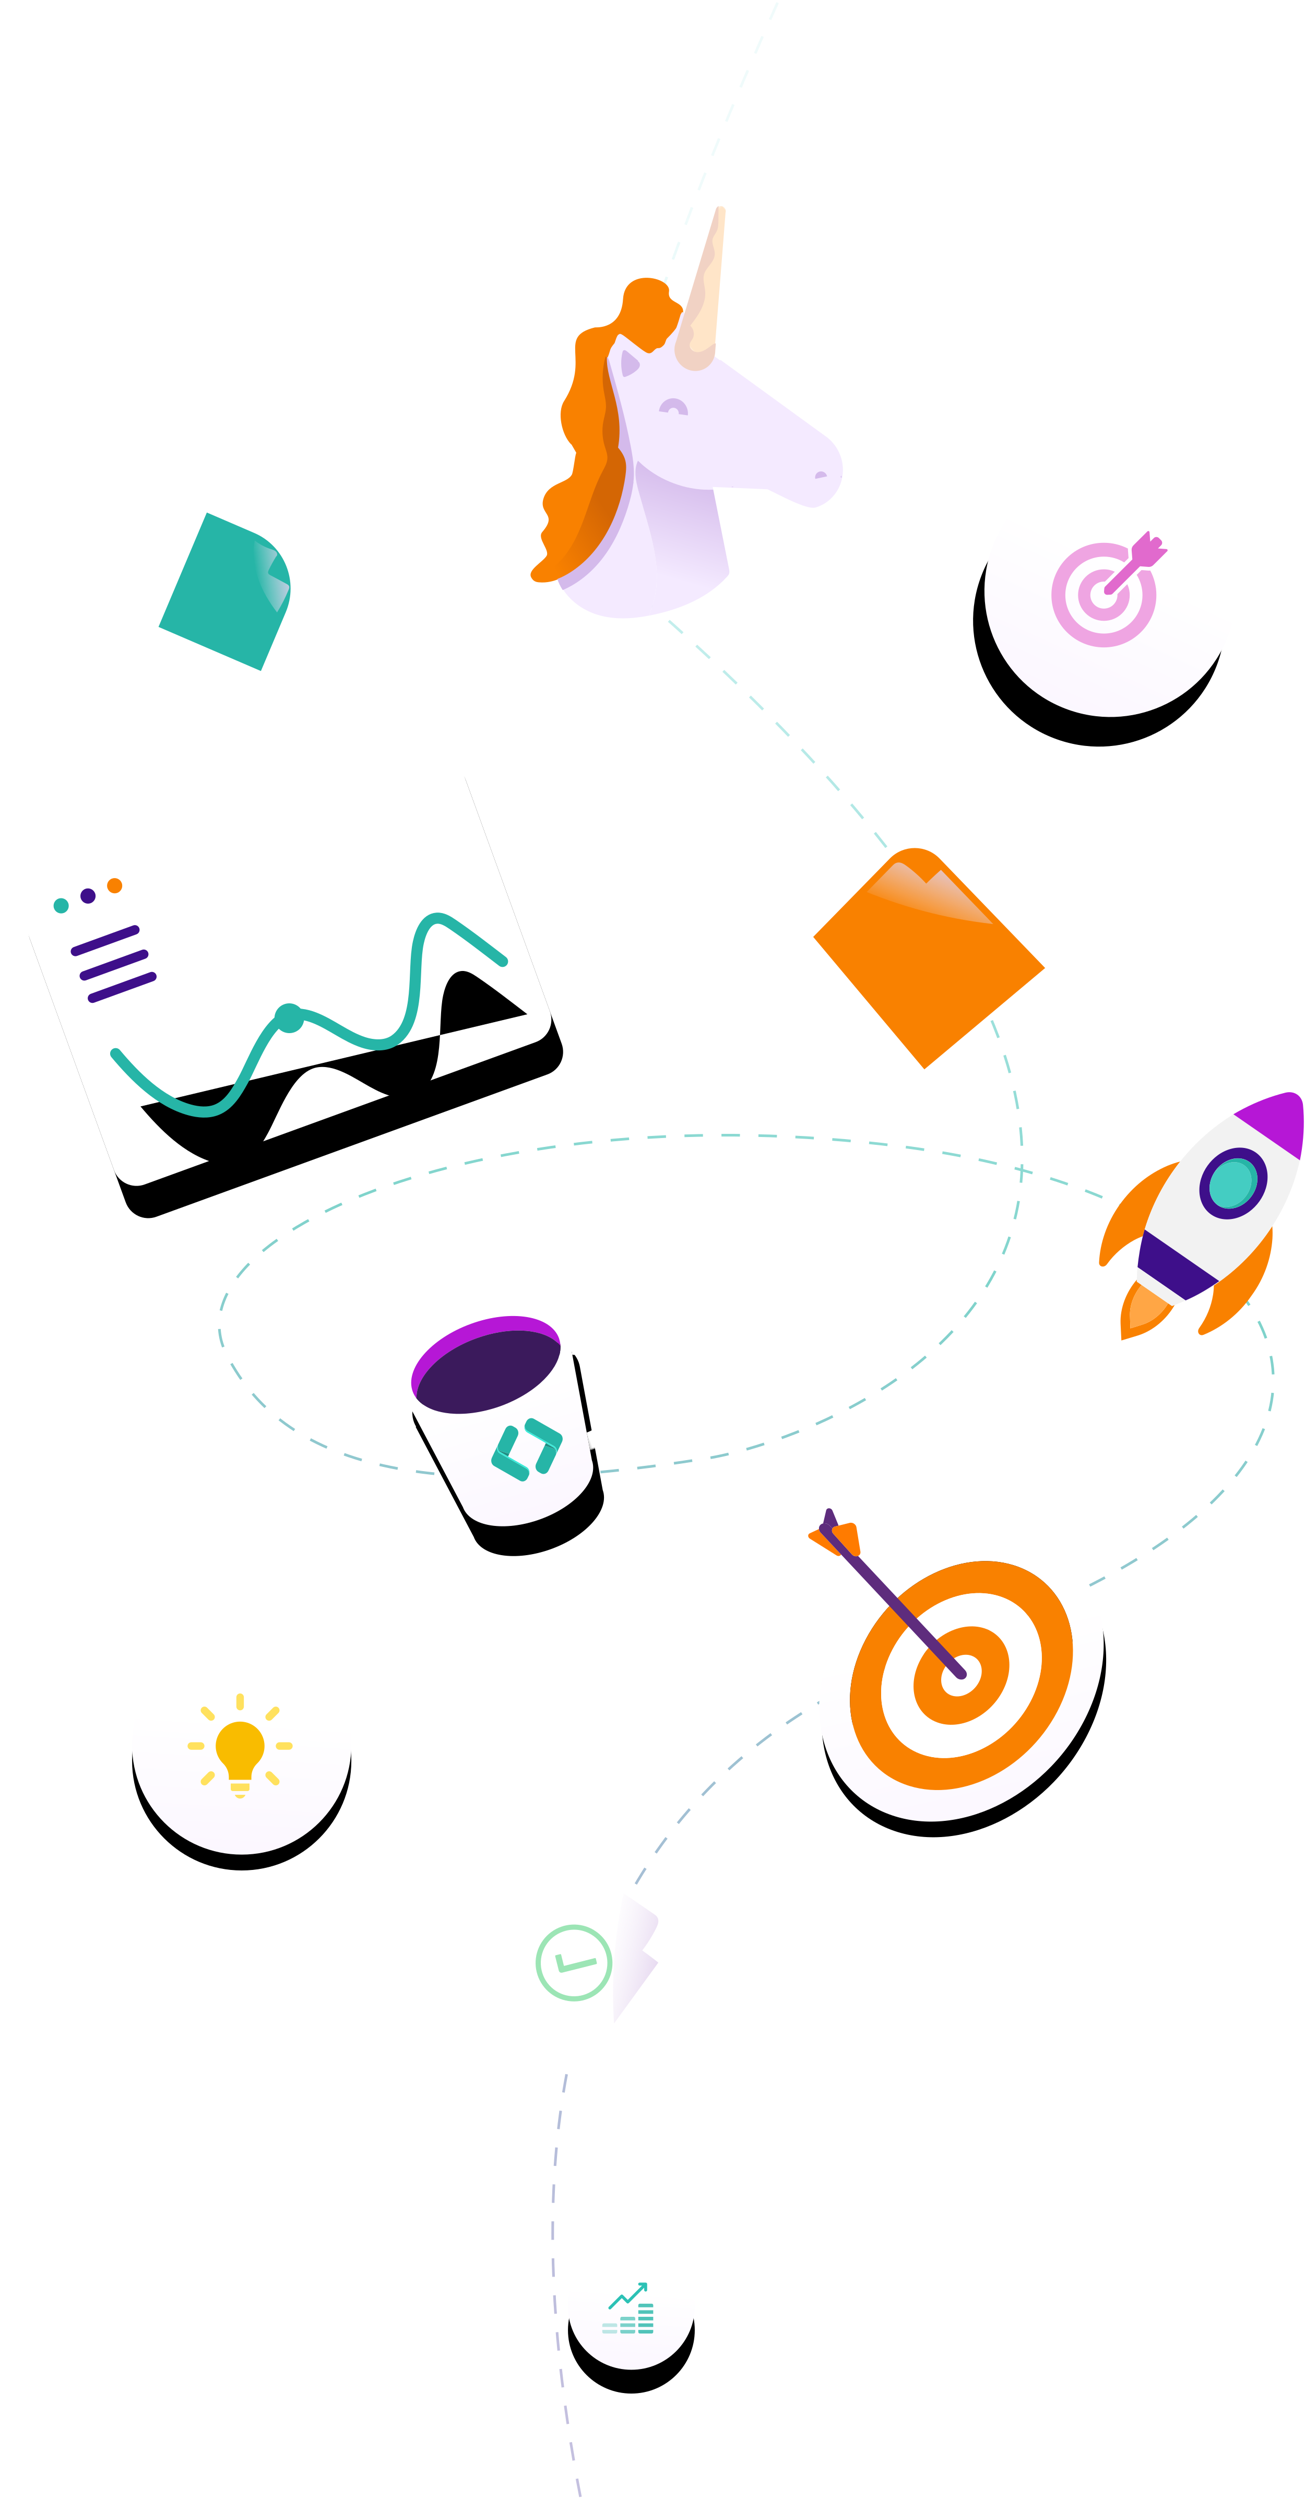 <?phpxml version="1.0" encoding="UTF-8"?>
<svg width="494px" height="946px" viewBox="0 0 494 946" version="1.1" xmlns="http://www.w3.org/2000/svg" xmlns:xlink="http://www.w3.org/1999/xlink">
    <!-- Generator: Sketch 52.5 (67469) - http://www.bohemiancoding.com/sketch -->
    <title>Group 17 Copy 2</title>
    <desc>Created with Sketch.</desc>
    <defs>
        <path d="M9.646,124.82 C4.649,124.82 0.598,120.746 0.598,115.722 L0.598,9.379 C0.598,4.355 4.649,0.282 9.646,0.282 L167.163,0.282 C172.16,0.282 176.211,4.355 176.211,9.379 L176.211,115.722 C176.211,120.746 172.16,124.82 167.163,124.82 L9.646,124.82 Z" id="path-1"></path>
        <filter x="-13.1%" y="-9.6%" width="126.2%" height="138.5%" filterUnits="objectBoundingBox" id="filter-2">
            <feOffset dx="0" dy="13" in="SourceAlpha" result="shadowOffsetOuter1"></feOffset>
            <feGaussianBlur stdDeviation="5.5" in="shadowOffsetOuter1" result="shadowBlurOuter1"></feGaussianBlur>
            <feColorMatrix values="0 0 0 0 0.89   0 0 0 0 0.859   0 0 0 0 0.914  0 0 0 0.6 0" type="matrix" in="shadowBlurOuter1"></feColorMatrix>
        </filter>
        <path d="M16.274,74.53 C20.185,85.283 25.747,97.34 35.305,104.126 C38.121,106.126 41.426,107.666 44.873,107.58 C49.959,107.454 54.245,103.92 58.088,100.569 C64.124,95.304 73.668,83.418 82.433,83.359 C85.864,83.336 89.035,85.225 91.618,87.495 C96.802,92.054 100.369,98.297 105.794,102.564 C109.062,105.133 113.336,106.946 117.336,105.838 C129.232,102.54 132.603,83.243 138.338,74.174 C140.559,70.661 144.092,66.782 148.069,67.942 C150.144,68.547 151.581,70.398 152.849,72.158 C157.452,78.545 161.58,85.208 165.824,91.833" id="path-3"></path>
        <filter x="-7.8%" y="-22.9%" width="117.1%" height="180.9%" filterUnits="objectBoundingBox" id="filter-4">
            <feMorphology radius="2.1" operator="dilate" in="SourceAlpha" result="shadowSpreadOuter1"></feMorphology>
            <feOffset dx="1" dy="11" in="shadowSpreadOuter1" result="shadowOffsetOuter1"></feOffset>
            <feMorphology radius="2.1" operator="erode" in="SourceAlpha" result="shadowInner"></feMorphology>
            <feOffset dx="1" dy="11" in="shadowInner" result="shadowInner"></feOffset>
            <feComposite in="shadowOffsetOuter1" in2="shadowInner" operator="out" result="shadowOffsetOuter1"></feComposite>
            <feGaussianBlur stdDeviation="1.5" in="shadowOffsetOuter1" result="shadowBlurOuter1"></feGaussianBlur>
            <feColorMatrix values="0 0 0 0 0.867   0 0 0 0 0.838   0 0 0 0 0.903  0 0 0 0.314 0" type="matrix" in="shadowBlurOuter1"></feColorMatrix>
        </filter>
        <linearGradient x1="50%" y1="157.215%" x2="57.659%" y2="38.048%" id="linearGradient-5">
            <stop stop-color="#F8EFFF" offset="0%"></stop>
            <stop stop-color="#FFFFFF" offset="100%"></stop>
        </linearGradient>
        <circle id="path-6" cx="24" cy="24" r="24"></circle>
        <filter x="-40.6%" y="-21.9%" width="181.2%" height="181.2%" filterUnits="objectBoundingBox" id="filter-7">
            <feOffset dx="0" dy="9" in="SourceAlpha" result="shadowOffsetOuter1"></feOffset>
            <feGaussianBlur stdDeviation="5" in="shadowOffsetOuter1" result="shadowBlurOuter1"></feGaussianBlur>
            <feColorMatrix values="0 0 0 0 0.835   0 0 0 0 0.776   0 0 0 0 0.875  0 0 0 0.6 0" type="matrix" in="shadowBlurOuter1"></feColorMatrix>
        </filter>
        <circle id="path-8" cx="41.5" cy="41.5" r="41.5"></circle>
        <filter x="-14.5%" y="-7.2%" width="128.9%" height="128.9%" filterUnits="objectBoundingBox" id="filter-9">
            <feOffset dx="0" dy="6" in="SourceAlpha" result="shadowOffsetOuter1"></feOffset>
            <feGaussianBlur stdDeviation="3" in="shadowOffsetOuter1" result="shadowBlurOuter1"></feGaussianBlur>
            <feColorMatrix values="0 0 0 0 0.835   0 0 0 0 0.776   0 0 0 0 0.875  0 0 0 0.6 0" type="matrix" in="shadowBlurOuter1"></feColorMatrix>
        </filter>
        <ellipse id="path-10" cx="47.809" cy="47.781" rx="47.68" ry="47.678"></ellipse>
        <filter x="-28.3%" y="-15.7%" width="156.6%" height="156.6%" filterUnits="objectBoundingBox" id="filter-11">
            <feOffset dx="0" dy="12" in="SourceAlpha" result="shadowOffsetOuter1"></feOffset>
            <feGaussianBlur stdDeviation="7" in="shadowOffsetOuter1" result="shadowBlurOuter1"></feGaussianBlur>
            <feColorMatrix values="0 0 0 0 0.835   0 0 0 0 0.776   0 0 0 0 0.875  0 0 0 0.5 0" type="matrix" in="shadowBlurOuter1"></feColorMatrix>
        </filter>
        <linearGradient x1="50%" y1="98.707%" x2="56.678%" y2="8.819%" id="linearGradient-12">
            <stop stop-color="#3C2D95" stop-opacity="0.514" offset="0%"></stop>
            <stop stop-color="#26B5A7" offset="53.617%"></stop>
            <stop stop-color="#25CAC9" stop-opacity="0.113" offset="100%"></stop>
        </linearGradient>
        <linearGradient x1="23.792%" y1="50%" x2="87.823%" y2="4.197%" id="linearGradient-13">
            <stop stop-color="#F1E8F7" stop-opacity="0" offset="0%"></stop>
            <stop stop-color="#DECCEB" offset="100%"></stop>
        </linearGradient>
        <linearGradient x1="12.296%" y1="59.426%" x2="111.126%" y2="33.319%" id="linearGradient-14">
            <stop stop-color="#F1E8F7" stop-opacity="0" offset="0%"></stop>
            <stop stop-color="#DECCEB" offset="100%"></stop>
        </linearGradient>
        <polygon id="path-15" points="0.585 0.437 28.69 0.437 28.69 24.574 0.585 24.574"></polygon>
        <polygon id="path-17" points="0 0.332 44.343 0.332 44.343 42.462 0 42.462"></polygon>
        <linearGradient x1="64.326%" y1="80.129%" x2="0%" y2="30.424%" id="linearGradient-19">
            <stop stop-color="#F4EAFF" offset="0%"></stop>
            <stop stop-color="#D4BAEB" offset="100%"></stop>
        </linearGradient>
        <linearGradient x1="88.18%" y1="76.927%" x2="50%" y2="80.435%" id="linearGradient-20">
            <stop stop-color="#F98100" offset="0%"></stop>
            <stop stop-color="#D46604" offset="100%"></stop>
        </linearGradient>
        <path d="M12.723,78.818 C32.281,105.052 67.363,115.379 91.092,101.886 C114.821,88.394 118.201,56.198 98.642,29.964 C79.084,3.73 43.997,-6.604 20.268,6.888 C-3.461,20.38 -6.836,52.583 12.723,78.818 Z M83.444,91.628 C64.843,102.205 37.333,94.107 22.002,73.542 C6.67,52.977 9.32,27.73 27.921,17.154 C46.522,6.576 74.032,14.675 89.363,35.24 C104.695,55.804 102.045,81.052 83.444,91.628" id="path-21"></path>
        <filter x="-10.8%" y="-5.6%" width="121.6%" height="122.5%" filterUnits="objectBoundingBox" id="filter-22">
            <feOffset dx="0" dy="6" in="SourceAlpha" result="shadowOffsetOuter1"></feOffset>
            <feGaussianBlur stdDeviation="3" in="shadowOffsetOuter1" result="shadowBlurOuter1"></feGaussianBlur>
            <feColorMatrix values="0 0 0 0 0.835   0 0 0 0 0.776   0 0 0 0 0.875  0 0 0 0.6 0" type="matrix" in="shadowBlurOuter1"></feColorMatrix>
        </filter>
        <path d="M62.442,19.878 C62.428,20.467 62.36,21.055 62.236,21.644 C62.181,21.918 62.112,22.191 62.03,22.451 C62.003,22.52 61.988,22.602 61.961,22.671 C61.906,22.835 61.851,22.999 61.796,23.149 C61.796,23.163 61.796,23.163 61.783,23.177 C61.741,23.286 61.7,23.41 61.645,23.505 C61.631,23.546 61.618,23.574 61.604,23.615 C61.549,23.752 61.494,23.889 61.425,24.012 C61.412,24.053 61.384,24.108 61.37,24.149 C61.165,24.573 60.931,24.984 60.669,25.381 C60.628,25.449 60.587,25.504 60.546,25.572 C60.312,25.914 60.079,26.243 59.818,26.571 C59.79,26.599 59.763,26.626 59.735,26.654 C59.722,26.681 59.708,26.708 59.681,26.722 C59.626,26.791 59.57,26.859 59.516,26.927 C59.186,27.297 58.856,27.666 58.485,28.023 C58.43,28.077 58.362,28.132 58.307,28.187 C57.922,28.556 57.51,28.912 57.084,29.268 C57.07,29.268 57.043,29.282 57.029,29.295 C55.655,30.404 54.034,31.39 52.22,32.266 C52.138,32.321 52.055,32.362 51.959,32.403 C51.534,32.608 51.094,32.786 50.64,32.978 C50.366,33.1 50.091,33.224 49.816,33.333 C49.404,33.484 48.992,33.635 48.58,33.785 C48.223,33.908 47.866,34.032 47.508,34.141 C47.109,34.278 46.711,34.387 46.299,34.511 C45.887,34.62 45.475,34.729 45.049,34.839 C44.664,34.935 44.266,35.031 43.867,35.127 C43.401,35.222 42.933,35.319 42.466,35.414 C42.082,35.482 41.697,35.564 41.298,35.619 C40.776,35.715 40.254,35.784 39.732,35.852 C39.361,35.907 38.99,35.948 38.619,35.989 C38.551,36.003 38.468,36.016 38.399,36.016 C38.331,36.03 38.262,36.044 38.193,36.044 C37.726,36.085 37.259,36.112 36.778,36.153 C36.476,36.181 36.16,36.208 35.844,36.221 C34.896,36.276 33.948,36.304 32.986,36.304 C32.025,36.304 31.063,36.276 30.129,36.221 C29.813,36.208 29.497,36.181 29.181,36.153 C28.563,36.112 27.944,36.057 27.353,35.989 C26.969,35.948 26.612,35.907 26.241,35.852 C25.718,35.784 25.183,35.715 24.661,35.619 C24.276,35.564 23.891,35.482 23.507,35.414 C23.026,35.319 22.559,35.222 22.106,35.127 C21.693,35.031 21.309,34.935 20.91,34.839 C20.498,34.729 20.072,34.62 19.66,34.511 C19.261,34.387 18.849,34.278 18.465,34.141 C18.094,34.032 17.75,33.908 17.393,33.785 C16.967,33.635 16.555,33.484 16.157,33.333 C15.868,33.224 15.607,33.1 15.319,32.978 C14.879,32.8 14.426,32.608 14,32.403 C13.917,32.362 13.835,32.321 13.738,32.266 C11.939,31.39 10.318,30.391 8.93,29.295 C8.916,29.282 8.903,29.268 8.889,29.268 C8.449,28.912 8.051,28.556 7.666,28.187 C7.597,28.132 7.542,28.077 7.488,28.023 C7.116,27.666 6.773,27.297 6.457,26.927 C6.402,26.859 6.347,26.791 6.292,26.722 C5.976,26.353 5.688,25.969 5.427,25.572 C5.385,25.504 5.344,25.449 5.303,25.381 C5.042,24.984 4.808,24.573 4.603,24.149 C4.575,24.108 4.561,24.053 4.534,24.012 C4.424,23.793 4.342,23.574 4.245,23.341 C4.149,23.122 4.066,22.903 3.998,22.671 C3.682,21.726 3.517,20.754 3.517,19.755 C3.517,10.625 16.706,3.206 32.986,3.206 C49.253,3.206 62.456,10.625 62.456,19.755 C62.456,19.796 62.442,19.837 62.442,19.878 M33.179,0.523 C14.851,0.523 -5.2504944e-05,8.708 -5.2504944e-05,18.824 C-5.2504944e-05,19.467 0.069,20.097 0.178,20.713 L-5.2504944e-05,20.713 L6.416,67.362 C6.416,75.274 18.053,81.694 32.395,81.694 C46.739,81.694 58.362,75.274 58.362,67.362 L58.993,63.611 L60.12,56.863 L65.052,27.352 L66.165,20.74 C66.179,20.686 66.179,20.644 66.192,20.59 C66.289,20.001 66.344,19.413 66.344,18.824 C66.344,8.708 51.492,0.523 33.179,0.523" id="path-23"></path>
        <filter x="-40.7%" y="-18.5%" width="181.4%" height="166.5%" filterUnits="objectBoundingBox" id="filter-24">
            <feOffset dx="0" dy="12" in="SourceAlpha" result="shadowOffsetOuter1"></feOffset>
            <feGaussianBlur stdDeviation="7" in="shadowOffsetOuter1" result="shadowBlurOuter1"></feGaussianBlur>
            <feColorMatrix values="0 0 0 0 0.835   0 0 0 0 0.776   0 0 0 0 0.875  0 0 0 0.5 0" type="matrix" in="shadowBlurOuter1"></feColorMatrix>
        </filter>
        <polygon id="path-25" points="0.188 0.102 23.928 0.102 23.928 43.178 0.188 43.178"></polygon>
    </defs>
    <g id="site" stroke="none" stroke-width="1" fill="none" fill-rule="evenodd">
        <g id="Group-17-Copy-2" transform="translate(3, 1)">
            <g id="Group-19" transform="translate(104.539, 361.808) rotate(-20) translate(-104.539, -361.808) translate(16.039, 299.308)">
                <g id="Fill-1">
                    <use fill="black" fill-opacity="1" filter="url(#filter-2)" xlink:href="#path-1"></use>
                    <use fill="#FFFFFF" fill-rule="evenodd" xlink:href="#path-1"></use>
                </g>
                <path d="M29.709,14.89 C29.709,16.484 28.424,17.776 26.839,17.776 C25.253,17.776 23.968,16.484 23.968,14.89 C23.968,13.296 25.253,12.004 26.839,12.004 C28.424,12.004 29.709,13.296 29.709,14.89" id="Fill-5" fill="#3E0F8A"></path>
                <path d="M18.894,14.89 C18.894,16.484 17.609,17.776 16.024,17.776 C14.439,17.776 13.154,16.484 13.154,14.89 C13.154,13.296 14.439,12.004 16.024,12.004 C17.609,12.004 18.894,13.296 18.894,14.89" id="Fill-5-Copy" fill="#26B5A7"></path>
                <path d="M40.524,14.679 C40.524,16.273 39.239,17.565 37.653,17.565 C36.068,17.565 34.783,16.273 34.783,14.679 C34.783,13.085 36.068,11.793 37.653,11.793 C39.239,11.793 40.524,13.085 40.524,14.679" id="Fill-7" fill="#F98100"></path>
                <path d="M39.138,34.782 L15.186,34.782 C14.206,34.782 13.404,33.976 13.404,32.991 C13.404,32.005 14.206,31.199 15.186,31.199 L39.138,31.199 C40.118,31.199 40.919,32.005 40.919,32.991 C40.919,33.976 40.118,34.782 39.138,34.782" id="Fill-9" fill="#3E0F8A"></path>
                <path d="M39.138,53.618 L15.186,53.618 C14.206,53.618 13.404,52.812 13.404,51.827 C13.404,50.841 14.206,50.035 15.186,50.035 L39.138,50.035 C40.118,50.035 40.919,50.841 40.919,51.827 C40.919,52.812 40.118,53.618 39.138,53.618" id="Fill-11" fill="#3E0F8A"></path>
                <path d="M39.138,44.608 L15.186,44.608 C14.206,44.608 13.404,43.802 13.404,42.817 C13.404,41.831 14.206,41.025 15.186,41.025 L39.138,41.025 C40.118,41.025 40.919,41.831 40.919,42.817 C40.919,43.802 40.118,44.608 39.138,44.608" id="Fill-13" fill="#3E0F8A"></path>
                <g id="Stroke-15" stroke-linecap="round" stroke-linejoin="round">
                    <use fill="black" fill-opacity="1" filter="url(#filter-4)" xlink:href="#path-3"></use>
                    <use stroke="#26B5A7" stroke-width="4.2" xlink:href="#path-3"></use>
                </g>
                <path d="M88.238,84.427 C88.238,87.543 85.727,90.068 82.628,90.068 C79.529,90.068 77.017,87.543 77.017,84.427 C77.017,81.311 79.529,78.785 82.628,78.785 C85.727,78.785 88.238,81.311 88.238,84.427" id="Fill-17" fill="#26B5A7"></path>
            </g>
            <g id="Group-12" transform="translate(212, 848)">
                <g id="Oval-Copy-16">
                    <use fill="black" fill-opacity="1" filter="url(#filter-7)" xlink:href="#path-6"></use>
                    <use fill="url(#linearGradient-5)" fill-rule="evenodd" xlink:href="#path-6"></use>
                </g>
                <g id="001-earnings" transform="translate(13, 15)">
                    <path d="M2.861,10.161 C3.005,10.161 3.15,10.106 3.26,9.996 L7.378,5.879 L9.237,7.738 C9.458,7.959 9.815,7.959 10.036,7.738 L15.848,1.927 L15.848,2.823 C15.848,3.135 16.1,3.387 16.412,3.387 C16.724,3.387 16.977,3.135 16.977,2.823 L16.977,0.565 C16.977,0.546 16.976,0.527 16.974,0.509 C16.973,0.5 16.972,0.491 16.97,0.482 C16.969,0.473 16.968,0.464 16.966,0.455 C16.964,0.444 16.961,0.433 16.958,0.422 C16.956,0.415 16.955,0.408 16.953,0.401 C16.95,0.39 16.945,0.379 16.941,0.368 C16.939,0.362 16.937,0.356 16.935,0.35 C16.93,0.338 16.924,0.327 16.919,0.316 C16.916,0.311 16.914,0.305 16.911,0.3 C16.905,0.288 16.898,0.276 16.89,0.265 C16.888,0.261 16.886,0.257 16.883,0.253 C16.873,0.237 16.862,0.223 16.851,0.209 C16.851,0.208 16.851,0.208 16.85,0.208 C16.826,0.178 16.799,0.151 16.769,0.127 C16.769,0.126 16.769,0.126 16.768,0.126 C16.754,0.115 16.74,0.104 16.724,0.094 C16.72,0.091 16.716,0.089 16.712,0.087 C16.701,0.079 16.689,0.072 16.677,0.066 C16.672,0.063 16.666,0.061 16.661,0.058 C16.65,0.052 16.639,0.047 16.627,0.042 C16.621,0.04 16.615,0.038 16.609,0.036 C16.598,0.032 16.587,0.027 16.576,0.024 C16.569,0.022 16.562,0.021 16.555,0.019 C16.544,0.016 16.533,0.013 16.522,0.011 C16.513,0.009 16.504,0.008 16.495,0.007 C16.486,0.005 16.477,0.004 16.468,0.003 C16.45,0.001 16.431,2.84217094e-14 16.412,2.84217094e-14 L14.154,2.84217094e-14 C13.842,2.84217094e-14 13.589,0.253 13.589,0.565 C13.589,0.876 13.842,1.129 14.154,1.129 L15.049,1.129 L9.637,6.541 L7.777,4.682 C7.557,4.461 7.199,4.461 6.979,4.682 L2.462,9.198 C2.241,9.418 2.241,9.776 2.462,9.996 C2.572,10.106 2.716,10.161 2.861,10.161 Z" id="Path" fill="#2CC1B5"></path>
                    <path d="M0,18.705 C0,19.017 0.253,19.269 0.565,19.269 L5.082,19.269 C5.394,19.269 5.646,19.017 5.646,18.705 L5.646,17.914 L0,17.914 L0,18.705 Z" id="Path" fill="#26B5A7" opacity="0.3"></path>
                    <path d="M5.082,15.43 L0.565,15.43 C0.253,15.43 0,15.683 0,15.995 L0,16.785 L5.646,16.785 L5.646,15.995 C5.646,15.683 5.394,15.43 5.082,15.43 Z" id="Path" fill="#26B5A7" opacity="0.3"></path>
                    <path d="M6.813,18.705 C6.813,19.017 7.066,19.269 7.378,19.269 L11.895,19.269 C12.207,19.269 12.46,19.017 12.46,18.705 L12.46,17.914 L6.813,17.914 L6.813,18.705 Z" id="Path" fill="#26B5A7" opacity="0.6"></path>
                    <polygon id="Path" fill="#26B5A7" opacity="0.8" points="13.627 15.43 19.273 15.43 19.273 16.785 13.627 16.785"></polygon>
                    <path d="M18.709,7.979 L14.191,7.979 C13.879,7.979 13.627,8.231 13.627,8.543 L13.627,9.334 L19.273,9.334 L19.273,8.543 C19.273,8.231 19.021,7.979 18.709,7.979 Z" id="Path" fill="#26B5A7" opacity="0.8"></path>
                    <polygon id="Path" fill="#26B5A7" opacity="0.8" points="13.627 10.463 19.273 10.463 19.273 11.817 13.627 11.817"></polygon>
                    <polygon id="Path" fill="#26B5A7" opacity="0.8" points="13.627 12.946 19.273 12.946 19.273 14.301 13.627 14.301"></polygon>
                    <path d="M13.627,18.705 C13.627,19.017 13.879,19.269 14.191,19.269 L18.709,19.269 C19.021,19.269 19.273,19.017 19.273,18.705 L19.273,17.914 L13.627,17.914 L13.627,18.705 Z" id="Path" fill="#26B5A7" opacity="0.8"></path>
                    <polygon id="Path" fill="#26B5A7" opacity="0.6" points="6.813 15.43 12.46 15.43 12.46 16.785 6.813 16.785"></polygon>
                    <path d="M11.895,12.946 L7.378,12.946 C7.066,12.946 6.813,13.199 6.813,13.511 L6.813,14.301 L12.46,14.301 L12.46,13.511 C12.46,13.199 12.207,12.946 11.895,12.946 Z" id="Path" fill="#26B5A7" opacity="0.6"></path>
                </g>
            </g>
            <g id="Group-10" transform="translate(47, 618)">
                <g id="Oval-Copy-17">
                    <use fill="black" fill-opacity="1" filter="url(#filter-9)" xlink:href="#path-8"></use>
                    <use fill="url(#linearGradient-5)" fill-rule="evenodd" xlink:href="#path-8"></use>
                </g>
                <g id="002-idea-copy" transform="translate(21, 22)">
                    <path d="M29.068,18.784 C28.549,14.554 25.211,11.225 20.98,10.717 C20.615,10.676 20.249,10.655 19.882,10.655 C16.143,10.661 12.776,12.92 11.354,16.378 C9.931,19.836 10.735,23.81 13.389,26.444 C14.8,27.795 15.609,29.657 15.632,31.611 L15.632,32.678 L24.158,32.678 L24.158,31.605 C24.165,29.689 24.944,27.856 26.321,26.522 C28.4,24.516 29.417,21.651 29.068,18.784 L29.068,18.784 L29.068,18.784 Z" id="Path" fill="#F9BC00"></path>
                    <path d="M19.895,39.782 C20.798,39.781 21.603,39.212 21.905,38.361 L17.885,38.361 C18.187,39.212 18.992,39.781 19.895,39.782 Z" id="Path" fill="#FFE15E"></path>
                    <path d="M16.342,36.23 C16.343,36.622 16.661,36.94 17.053,36.94 L22.737,36.94 C23.129,36.94 23.447,36.622 23.448,36.23 L23.448,34.098 L16.342,34.098 L16.342,36.23 Z" id="Path" fill="#FFE15E"></path>
                    <path d="M19.895,6.393 C20.68,6.393 21.316,5.757 21.316,4.973 L21.316,1.421 C21.316,0.636 20.68,0 19.895,0 C19.11,0 18.474,0.636 18.474,1.421 L18.474,4.973 C18.474,5.757 19.11,6.393 19.895,6.393 Z" id="Path" fill="#FFE15E"></path>
                    <path d="M7.902,9.91 C8.464,10.447 9.349,10.447 9.912,9.91 C10.178,9.643 10.328,9.282 10.328,8.905 C10.328,8.528 10.178,8.167 9.912,7.9 L7.4,5.389 C7.133,5.122 6.772,4.973 6.395,4.973 C6.018,4.973 5.657,5.122 5.39,5.389 C5.124,5.655 4.974,6.017 4.974,6.393 C4.974,6.77 5.124,7.132 5.39,7.398 L7.902,9.91 Z" id="Path" fill="#FFE15E"></path>
                    <path d="M6.395,19.891 C6.395,19.106 5.759,18.47 4.974,18.47 L1.421,18.47 C0.637,18.471 0.001,19.106 0,19.891 C0.001,20.675 0.637,21.311 1.421,21.312 L4.974,21.312 C5.759,21.312 6.395,20.675 6.395,19.891 Z" id="Path" fill="#FFE15E"></path>
                    <path d="M9.276,29.502 C8.785,29.371 8.261,29.512 7.902,29.872 L5.39,32.384 C5.124,32.65 4.974,33.011 4.974,33.388 C4.974,33.765 5.124,34.126 5.39,34.393 C5.952,34.93 6.837,34.93 7.4,34.393 L9.912,31.881 C10.272,31.523 10.413,30.999 10.282,30.508 C10.151,30.017 9.767,29.633 9.276,29.502 Z" id="Path" fill="#FFE15E"></path>
                    <path d="M31.888,29.872 C31.529,29.512 31.005,29.371 30.514,29.502 C30.023,29.633 29.64,30.017 29.508,30.508 C29.377,30.999 29.518,31.523 29.878,31.881 L32.39,34.393 C32.953,34.93 33.838,34.93 34.4,34.393 C34.666,34.126 34.816,33.765 34.816,33.388 C34.816,33.011 34.666,32.65 34.4,32.383 L31.888,29.872 Z" id="Path" fill="#FFE15E"></path>
                    <path d="M38.369,18.47 L34.816,18.47 C34.031,18.47 33.395,19.106 33.395,19.891 C33.395,20.675 34.031,21.312 34.816,21.312 L38.369,21.312 C39.154,21.312 39.79,20.675 39.79,19.891 C39.79,19.106 39.154,18.47 38.369,18.47 Z" id="Path" fill="#FFE15E"></path>
                    <path d="M31.888,9.91 L34.4,7.398 C34.759,7.039 34.899,6.516 34.768,6.026 C34.636,5.535 34.253,5.153 33.763,5.021 C33.272,4.89 32.749,5.03 32.39,5.389 L29.878,7.9 C29.612,8.167 29.462,8.528 29.462,8.905 C29.462,9.282 29.612,9.643 29.878,9.91 C30.441,10.447 31.326,10.447 31.888,9.91 Z" id="Path" fill="#FFE15E"></path>
                </g>
            </g>
            <g id="Group-11" transform="translate(355, 160)">
                <g id="Group-40" transform="translate(62.443, 62.985) rotate(21) translate(-62.443, -62.985) translate(14.443, 14.985)">
                    <g id="Oval">
                        <use fill="black" fill-opacity="1" filter="url(#filter-11)" xlink:href="#path-10"></use>
                        <use fill="url(#linearGradient-5)" fill-rule="evenodd" xlink:href="#path-10"></use>
                    </g>
                </g>
                <g id="target" transform="translate(40, 40)">
                    <path d="M19.873,44.055 C30.844,44.055 39.738,35.188 39.738,24.251 C39.738,20.886 38.899,17.719 37.415,14.945 C37.252,14.969 37.086,14.978 36.923,14.978 C36.831,14.978 36.733,14.973 36.636,14.969 L34.109,14.774 L32.291,16.587 C33.677,18.815 34.48,21.44 34.48,24.251 C34.48,32.29 27.942,38.808 19.878,38.808 C11.814,38.808 5.272,32.29 5.272,24.251 C5.272,16.212 11.81,9.694 19.873,9.694 C22.697,9.694 25.331,10.494 27.561,11.876 L29.207,10.235 L28.985,7.346 C28.966,7.114 28.971,6.883 28.994,6.657 C26.263,5.247 23.161,4.447 19.869,4.447 C8.902,4.447 0.009,13.314 0.009,24.251 C0.009,35.188 8.902,44.055 19.873,44.055 Z" id="Path" fill="#EFA5E2"></path>
                    <path d="M19.873,19.134 C20.003,19.134 20.133,19.138 20.263,19.147 L23.931,15.491 L24.009,15.412 C22.753,14.825 21.353,14.497 19.873,14.497 C14.471,14.497 10.094,18.861 10.094,24.246 C10.094,29.632 14.471,34 19.873,34 C25.275,34 29.653,29.637 29.653,24.251 C29.653,22.776 29.323,21.38 28.734,20.128 L28.656,20.206 L24.988,23.863 C24.997,23.992 25.002,24.122 25.002,24.251 C25.002,27.075 22.706,29.368 19.869,29.368 C17.031,29.368 14.74,27.075 14.74,24.251 C14.74,21.427 17.04,19.134 19.873,19.134 Z" id="Path" fill="#EFA5E2"></path>
                    <path d="M40.345,6.592 L41.523,5.418 C42.061,4.882 42.061,4.017 41.523,3.481 L40.707,2.663 C40.438,2.395 40.086,2.261 39.738,2.261 C39.39,2.261 39.033,2.395 38.769,2.663 L37.419,4.008 L37.141,0.425 C37.123,0.162 36.905,0 36.678,0 C36.562,0 36.446,0.042 36.353,0.134 L31.044,5.427 C30.566,5.903 30.32,6.564 30.371,7.239 L30.385,7.447 L30.64,10.762 L28.721,12.676 L25.266,16.12 L25.187,16.198 L21.844,19.531 L20.36,21.011 C20.165,21.205 20.045,21.464 20.026,21.736 L19.934,22.897 C19.878,23.572 20.416,24.145 21.088,24.145 C21.107,24.145 21.125,24.145 21.148,24.145 L22.377,24.085 C22.665,24.071 22.938,23.951 23.138,23.747 L24.608,22.282 L27.951,18.949 L28.03,18.87 L31.484,15.426 L33.571,13.346 L36.603,13.577 L36.738,13.586 C36.798,13.591 36.858,13.591 36.914,13.591 C37.526,13.591 38.115,13.351 38.555,12.916 L43.86,7.628 C44.138,7.35 43.962,6.869 43.568,6.842 L40.345,6.592 Z" id="Path" fill="#E16ACD"></path>
                </g>
            </g>
            <path d="M291.359,0 C233.302,129.342 216.165,204.337 239.949,224.984 C525.561,472.916 304.882,544.603 264.907,550.96 C164.298,566.959 105.793,556.959 82.784,511.749 C59.776,466.54 182.408,413.041 338.175,432.968 C493.942,452.896 547.999,556.088 356.757,620.912 C229.262,664.127 182.751,772.718 217.223,946.685" id="Path-25" stroke="url(#linearGradient-12)" opacity="0.59" stroke-dasharray="7" fill-rule="nonzero"></path>
            <g id="Group-23" transform="translate(216, 742) rotate(40) translate(-216, -742) translate(187, 708)">
                <g id="Group-26" transform="translate(0, 0)">
                    <path d="M57.632,67.61 L-1.70530257e-13,67.61 L-1.70530257e-13,4.058 L40.59,0.059 C47.308,-0.604 53.245,4.4 53.711,11.116 L57.632,67.61 Z" id="Fill-43" fill="#FFFFFF"></path>
                    <path d="M24.565,2.161 C29.195,1.732 33.841,1.465 38.49,1.366 C39.471,1.345 40.516,1.347 41.341,1.878 C42.353,2.534 42.753,3.795 43.039,4.965 C43.829,8.214 44.297,11.544 44.437,14.885 C47.607,14.619 50.79,14.477 53.973,14.463 C55.101,24.562 55.751,34.714 55.921,44.875 C43.536,32.313 33.023,17.917 24.837,2.307" id="Fill-67" fill="url(#linearGradient-13)" style="mix-blend-mode: multiply;"></path>
                </g>
                <path d="M57,67 L0,67 L0,4.022 L40.145,0.058 C46.789,-0.598 52.662,4.36 53.123,11.016 L57,67 Z" id="Stroke-44" stroke="#FFFFFF" stroke-width="2.6"></path>
                <path d="M35.161,30.707 L33.931,29.437 C33.876,29.387 33.805,29.358 33.731,29.357 C33.659,29.358 33.591,29.387 33.541,29.437 L25.011,38.037 L21.901,34.927 C21.845,34.878 21.775,34.85 21.701,34.847 C21.63,34.85 21.562,34.878 21.511,34.927 L20.261,36.177 C20.207,36.23 20.177,36.302 20.177,36.377 C20.177,36.453 20.207,36.525 20.261,36.577 L24.181,40.487 C24.394,40.719 24.687,40.862 25.001,40.887 C25.31,40.861 25.598,40.723 25.811,40.497 L35.161,31.107 C35.254,30.991 35.254,30.824 35.161,30.707 Z" id="Path" fill="#3ACC6C" opacity="0.5" transform="translate(27.704, 35.122) rotate(-9) translate(-27.704, -35.122) "></path>
                <path d="M27.719,22.508 C33.731,22.503 38.908,26.747 40.084,32.643 C41.26,38.539 38.107,44.444 32.553,46.747 C27,49.05 20.593,47.108 17.252,42.109 C13.911,37.111 14.567,30.449 18.819,26.198 C21.173,23.828 24.378,22.499 27.719,22.508 Z M27.719,20.558 C21.832,20.554 16.523,24.097 14.268,29.535 C12.013,34.973 13.258,41.234 17.42,45.396 C21.583,49.559 27.843,50.803 33.281,48.548 C38.719,46.294 42.263,40.985 42.259,35.098 C42.248,27.075 35.741,20.578 27.719,20.578 L27.719,20.558 Z" id="Shape" fill="#3ACC6C" fill-rule="nonzero" opacity="0.5" transform="translate(27.708, 35.108) rotate(-9) translate(-27.708, -35.108) "></path>
            </g>
            <g id="Group-34" transform="translate(451.304, 459.031) rotate(5) translate(-451.304, -459.031) translate(414.304, 408.031)">
                <g id="Group-3" transform="translate(10, 77.103)" fill="#F98100">
                    <path d="M20.375,8.524 C20.047,8.681 19.715,8.838 19.376,8.998 L17.835,8.119 C15.939,12.107 12.631,15.5 8.628,17.083 L4.427,18.814 L3.874,14.372 C3.287,10.171 4.644,5.665 7.227,2.069 L5.306,0.973 C5.29,0.725 5.273,0.472 5.257,0.217 C1.674,5.2 -0.193,11.48 0.572,17.38 L1.428,23.677 L7.416,21.284 C13.094,18.976 17.77,14.16 20.375,8.524" id="Fill-1"></path>
                </g>
                <g id="Group-6" transform="translate(13, 79.103)" fill="#FFA645">
                    <path d="M14.835,6.119 L4.227,0.069 C1.644,3.665 0.287,8.171 0.874,12.372 L1.427,16.814 L5.628,15.083 C9.631,13.5 12.94,10.107 14.835,6.119" id="Fill-4"></path>
                </g>
                <g id="Group-9" transform="translate(-0, 31.103)" fill="#F98100">
                    <path d="M27.725,0.242 C26.132,0.805 24.556,1.492 23.009,2.3 C16.508,5.777 10.662,11.155 6.34,18.473 C2.046,25.743 0.153,33.706 0.438,41.007 C0.462,41.609 0.736,42.027 1.12,42.246 C1.823,42.647 2.895,42.386 3.493,41.37 C3.502,41.354 3.511,41.338 3.52,41.322 C5.952,37.205 9.361,33.8 12.935,31.405 C13.951,30.745 14.998,30.16 16.064,29.653 C16.11,29.381 16.157,29.108 16.205,28.837 C16.306,28.237 16.415,27.637 16.532,27.037 L16.548,27.047 C18.494,17.543 22.34,8.399 27.725,0.242 M64.568,21.573 C59.628,30.903 52.779,39.263 44.494,45.867 C44.575,47.029 44.577,48.212 44.498,49.407 C44.183,53.813 42.837,58.242 40.405,62.359 C40.395,62.375 40.385,62.392 40.375,62.41 C39.777,63.421 40.079,64.462 40.78,64.862 C41.166,65.082 41.672,65.108 42.216,64.829 C48.8,61.447 54.865,55.865 59.006,48.51 C63.356,41.361 65.181,33.537 65.028,26.265 C64.982,24.674 64.828,23.105 64.568,21.573" id="Fill-7"></path>
                </g>
                <g id="Group-12" transform="translate(16, 11.603)" fill="#F2F2F2">
                    <path d="M56.776,15.335 L30.243,0.202 C22.955,5.548 16.686,12.227 11.725,19.742 C6.34,27.899 2.494,37.043 0.548,46.546 L30.383,63.562 C26.593,66.75 22.586,69.663 18.306,71.961 L18.305,71.96 L18.496,72.069 C22.017,70.115 25.358,67.867 28.494,65.367 C36.778,58.763 43.628,50.403 48.568,41.073 C52.819,33.045 55.657,24.296 56.776,15.335 M25.164,38.739 C22.515,37.228 20.584,34.501 19.998,30.917 C18.827,23.75 23.484,15.865 30.398,13.309 C33.855,12.031 37.222,12.326 39.872,13.837 C42.521,15.348 44.452,18.074 45.038,21.658 C46.209,28.826 41.552,36.71 34.638,39.267 C31.181,40.545 27.813,40.249 25.164,38.739" id="Fill-10"></path>
                </g>
                <g id="Group-15" transform="translate(15, 57.603)" fill="#3E0F8A">
                    <path d="M31.383,17.562 L1.548,0.546 L1.532,0.537 C1.415,1.137 1.306,1.737 1.205,2.337 C0.494,6.55 0.163,10.761 0.102,15.008 L19.305,25.96 L19.306,25.96 C23.586,23.663 27.593,20.75 31.383,17.562" id="Fill-13"></path>
                </g>
                <g id="Group-18" transform="translate(46, 0.603)" fill="#B617D6">
                    <path d="M19.109,1.326 C13.678,3.193 8.573,5.724 3.845,8.723 C2.604,9.51 1.389,10.33 0.201,11.178 L0.243,11.202 L26.776,26.335 L26.819,26.359 C26.982,24.895 27.106,23.422 27.185,21.943 C27.482,16.45 27.183,10.869 26.144,5.338 C25.82,3.653 24.886,2.37 23.621,1.649 C22.356,0.927 20.759,0.767 19.109,1.326 Z" id="Fill-16"></path>
                </g>
                <g id="Group-21" transform="translate(15, 72.603)" fill="#F2F2F2">
                    <path d="M19.305,10.96 L0.102,0.008 C0.06,1.556 0.157,3.184 0.257,4.717 C0.273,4.972 0.29,5.225 0.306,5.473 L2.227,6.569 L12.835,12.619 L14.376,13.498 C14.714,13.338 15.047,13.181 15.375,13.024 C16.751,12.366 18.037,11.718 19.305,10.96" id="Fill-19"></path>
                </g>
                <g id="Group-24" transform="translate(35.5, 24.103)" fill="#3E0F8A">
                    <path d="M20.372,1.337 C17.723,-0.174 14.355,-0.47 10.898,0.809 C3.984,3.365 -0.673,11.25 0.498,18.417 C1.084,22.001 3.015,24.728 5.664,26.238 C8.313,27.749 11.68,28.045 15.138,26.766 C22.052,24.21 26.709,16.326 25.538,9.158 C24.952,5.574 23.021,2.848 20.372,1.337 M7.861,22.52 C6.003,21.46 4.648,19.548 4.237,17.035 C3.416,12.006 6.681,6.479 11.531,4.685 C13.956,3.789 16.317,3.996 18.175,5.056 C19.433,5.773 20.459,6.881 21.119,8.301 C22.404,11.037 22.201,14.684 20.295,17.911 C19.762,18.813 19.134,19.619 18.439,20.316 C17.323,21.443 15.988,22.341 14.504,22.89 C12.08,23.786 9.719,23.579 7.861,22.52" id="Fill-22"></path>
                </g>
                <g id="Group-27" transform="translate(39, 27.603)" fill="#44CDC2">
                    <path d="M14.675,1.556 C12.817,0.496 10.456,0.289 8.031,1.185 C3.181,2.979 -0.084,8.506 0.738,13.535 C1.148,16.048 2.503,17.96 4.361,19.02 C6.219,20.079 8.58,20.286 11.004,19.39 C12.488,18.841 13.823,17.943 14.939,16.816 C11.935,19.829 7.68,20.831 4.437,18.981 C4.383,19.001 4.344,18.996 4.309,18.976 C4.239,18.936 4.184,18.837 4.058,18.765 C7.615,20.487 12.303,18.575 14.734,14.459 C17.301,10.114 16.474,5.058 12.861,2.997 C9.513,1.088 4.927,2.715 2.249,6.383 C2.206,6.502 2.182,6.589 2.075,6.628 C2.132,6.545 2.19,6.464 2.249,6.383 C2.272,6.32 2.299,6.249 2.346,6.17 C5.182,1.368 10.71,-0.676 14.703,1.601 C16.012,2.348 16.993,3.466 17.619,4.801 C16.96,3.381 15.933,2.273 14.675,1.556" id="Fill-25"></path>
                </g>
                <g id="Group-30" transform="translate(52.5, 32.103)" fill="#4F2171">
                    <path d="M4.119,0.301 C4.434,0.979 4.666,1.729 4.798,2.541 C5.368,6.03 3.969,9.76 1.439,12.316 C2.134,11.618 2.762,10.813 3.295,9.911 C5.201,6.684 5.403,3.037 4.119,0.301" id="Fill-28"></path>
                </g>
                <g id="Group-33" transform="translate(40.5, 27.603)" fill="#26B5A7">
                    <path d="M13.202,1.601 C9.21,-0.676 3.682,1.368 0.846,6.17 C0.799,6.249 0.772,6.32 0.749,6.383 C3.427,2.715 8.013,1.088 11.361,2.997 C14.974,5.058 15.801,10.114 13.234,14.459 C10.803,18.575 6.115,20.486 2.558,18.765 C2.684,18.837 2.739,18.936 2.809,18.976 C2.844,18.996 2.883,19.001 2.937,18.981 C6.18,20.831 10.435,19.829 13.439,16.816 C15.969,14.26 17.368,10.53 16.798,7.041 C16.666,6.229 16.434,5.479 16.119,4.801 C15.492,3.466 14.512,2.348 13.202,1.601 M0.749,6.383 C0.69,6.464 0.632,6.545 0.575,6.628 C0.682,6.589 0.706,6.503 0.749,6.383" id="Fill-31"></path>
                </g>
            </g>
            <g id="Group-6" transform="translate(57, 193)">
                <path d="M0,43.296 L38.771,60 L48.179,37.728 C53.083,26.116 47.741,12.689 36.244,7.736 L18.291,0 L0,43.296 Z" id="Fill-46" fill="#26B5A7"></path>
                <path d="M44.509,16.669 C43.497,18.315 42.568,20.01 41.726,21.748 C41.543,22.125 41.36,22.552 41.501,22.946 C41.633,23.322 42.017,23.545 42.371,23.736 C44.389,24.821 46.408,25.905 48.427,26.99 C48.828,27.206 49.261,27.456 49.427,27.876 C49.605,28.323 49.425,28.823 49.242,29.268 C48.026,32.229 46.565,35.09 44.877,37.815 C41.897,33.913 39.333,29.655 37.731,25.031 C36.128,20.406 35.515,15.393 36.42,10.588 C38.256,12.039 40.361,13.157 42.599,13.871 C43.226,14.072 43.886,14.253 44.377,14.685 C44.868,15.117 45.123,15.893 44.749,16.426" id="Fill-68" fill="url(#linearGradient-14)" style="mix-blend-mode: multiply;"></path>
            </g>
            <g id="Group-52" transform="translate(244.318, 167.024) rotate(-30) translate(-244.318, -167.024) translate(168.318, 100.024)">
                <path d="M41.379,78.555 C41.908,79.512 42.385,80.503 42.833,81.484 C49.042,94.98 54.281,110.432 66.76,118.033 C67.775,118.646 68.893,119.333 69.915,120.095 C69.523,120.317 69.131,120.532 68.735,120.742 C68.603,120.813 68.471,120.883 68.338,120.951 C58.991,125.878 48.422,129.179 37.92,127.728 C37.473,127.667 37.007,127.592 36.613,127.349 C36.071,127.022 35.733,126.427 35.425,125.859 C30.537,116.942 25.651,108.03 20.759,99.116 C24.319,96.388 27.387,92.982 29.802,89.136 L20.136,97.977 C20.348,98.358 20.553,98.737 20.759,99.116 C25.651,108.03 30.537,116.942 35.425,125.859 C35.733,126.427 36.071,127.022 36.613,127.349 C37.007,127.592 37.473,127.667 37.92,127.728 C48.422,129.179 58.991,125.878 68.338,120.951 C68.471,120.883 68.603,120.813 68.735,120.742 C69.131,120.532 69.523,120.317 69.915,120.095 C75.659,116.908 81.072,112.89 84.703,107.343 C87.719,102.745 89.316,96.918 88.575,91.445 C88.379,89.982 88.015,88.547 87.468,87.167 C88.015,88.547 88.379,89.982 88.575,91.445 C82.666,93.184 76.287,93.226 70.199,91.979 C63.03,90.509 56.244,87.322 50.009,83.323 C47.35,81.616 44.763,79.746 42.465,77.56 L41.379,78.555 Z" id="Fill-1" fill="#F4EAFF" transform="translate(54.446, 102.816) scale(-1, 1) rotate(10) translate(-54.446, -102.816) "></path>
                <path d="M122.781,110.878 C122.188,109.717 122.615,108.295 123.73,107.702 C124.849,107.107 126.232,107.568 126.824,108.729 L122.781,110.878" id="Fill-3" fill="#F4EAFF" transform="translate(124.669, 109.16) scale(-1, 1) rotate(10) translate(-124.669, -109.16) "></path>
                <g id="Group-7" transform="translate(113.623, 108.307) scale(-1, 1) rotate(10) translate(-113.623, -108.307) translate(99.183, 95.364)">
                    <mask id="mask-16" fill="white">
                        <use xlink:href="#path-15"></use>
                    </mask>
                    <g id="Clip-6"></g>
                    <path d="M3.11,21.952 C4.585,21.167 5.958,20.139 7.156,18.983 C10.349,15.9 12.635,11.971 15.313,8.406 C15.796,7.758 16.299,7.126 16.909,6.599 C17.429,6.15 18.017,5.796 18.623,5.473 C18.916,5.317 19.214,5.169 19.511,5.021 C22.571,3.49 25.632,1.96 28.69,0.437 L22.073,6.494 C21.734,7.161 21.233,8.337 20.61,9.766 C18.563,14.496 15.272,22.028 12.802,23.341 C12.753,23.368 12.704,23.392 12.655,23.413 C9.076,24.981 5.135,24.912 1.667,23.5 C1.3,23.354 0.939,23.186 0.585,23.008 C1.45,22.744 2.296,22.385 3.11,21.952" id="Fill-5" fill="#F4EAFF" mask="url(#mask-16)"></path>
                </g>
                <path d="M93.59,96.274 L93.366,96.156 C93.612,96.043 93.861,95.923 94.106,95.805 L93.59,96.274" id="Fill-8" fill="#F4EAFF" transform="translate(93.736, 96.04) scale(-1, 1) rotate(10) translate(-93.736, -96.04) "></path>
                <path d="M88.942,61.928 C87.512,59.126 88.535,55.685 91.225,54.256 C93.919,52.823 97.27,53.939 98.7,56.74 L95.629,58.373 C95.097,57.332 93.855,56.919 92.856,57.45 C91.862,57.979 91.483,59.254 92.014,60.295 L88.942,61.928" id="Fill-10" fill="#F4EAFF" transform="translate(93.498, 57.779) scale(-1, 1) rotate(10) translate(-93.498, -57.779) "></path>
                <path d="M86.12,39.084 C86.044,39.125 85.961,39.157 85.879,39.187 C84.389,39.754 82.796,40.039 81.195,40.024 C80.488,40.016 79.74,39.938 79.158,39.521 C78.574,39.1 78.229,38.24 78.575,37.611 L78.334,37.666 C78.653,35.85 78.973,34.033 79.292,32.217 C79.364,31.788 79.52,31.279 79.863,31.097 C79.927,31.063 79.997,31.04 80.075,31.032 C80.359,31.003 80.617,31.177 80.845,31.348 C83.135,33.058 85.021,35.35 86.288,37.958 C86.418,38.224 86.542,38.548 86.411,38.807 C86.349,38.933 86.243,39.019 86.12,39.084" id="Fill-12" fill="#F4EAFF" transform="translate(82.4, 35.527) scale(-1, 1) rotate(10) translate(-82.4, -35.527) "></path>
                <path d="M79.18,35.738 C81.273,36.925 83.469,38.014 85.143,39.777 C88.428,43.264 88.821,49.227 86.017,53.035 C85.195,54.151 84.126,55.04 82.923,55.679 C80.253,57.099 76.921,57.287 74.147,55.991 L65.867,89.223 L62.126,104.221 C61.405,107.818 61.958,111.733 64.016,115.213 C64.931,116.751 66.081,118.074 67.393,119.151 C67.276,118.969 67.173,118.768 67.091,118.561 L67.68,118.877 C67.629,119.007 67.579,119.138 67.542,119.273 C68.356,119.926 69.23,120.492 70.154,120.959 C70.508,121.136 70.869,121.304 71.237,121.45 C74.705,122.863 78.646,122.934 82.225,121.366 C82.274,121.345 82.323,121.322 82.372,121.295 C84.843,119.982 88.131,112.452 90.177,107.723 C90.799,106.294 91.3,105.119 91.638,104.452 L98.254,98.397 L101.316,95.599 L101.831,95.129 L107.022,90.376 L116.688,81.535 C119.093,77.714 120.85,73.449 121.79,68.985 C122.083,67.61 122.291,66.218 122.429,64.815 C123.283,65.203 124.059,65.724 124.765,66.337 C126.178,67.58 127.305,69.213 128.264,70.954 L129.35,69.959 C128.622,69.266 127.922,68.542 127.258,67.78 C126.653,67.089 126.088,66.371 125.55,65.639 C123.979,63.516 122.626,61.222 121.329,58.911 C115.91,49.264 111.358,39.137 106.819,29.023 C106.577,28.493 106.344,27.91 106.344,27.348 C104.423,25.228 98.745,23.152 98.627,23.131 C98.51,23.11 96.483,23.468 98.296,23.184 C100.11,22.901 96.163,22.275 95.473,24.88 C94.783,27.484 94.267,33.201 93.54,35.125 C93.385,35.554 93.19,35.988 92.824,36.255 C92.773,36.293 92.721,36.326 92.666,36.354 C92.21,36.597 91.635,36.555 91.113,36.506 C88.162,36.209 90.14,36.402 87.192,36.108 C86.305,36.025 85.41,35.933 84.535,35.758 L84.747,36.365 L78.484,34.193 L74.511,32.81 C76.031,33.85 77.583,34.836 79.18,35.738 Z" id="Fill-14" stroke="#F4EAFF" stroke-width="0.5" fill="#F4EAFF" transform="translate(95.588, 72.717) scale(-1, 1) rotate(10) translate(-95.588, -72.717) "></path>
                <path d="M123.729,107.702 C122.614,108.295 122.188,109.717 122.78,110.878 L126.824,108.729 C126.231,107.568 124.848,107.107 123.729,107.702" id="Fill-16" fill="#D4BAEB" transform="translate(124.669, 109.16) scale(-1, 1) rotate(10) translate(-124.669, -109.16) "></path>
                <path d="M84.38,63.453 L87.453,61.818 C86.922,60.778 87.302,59.502 88.297,58.973 C89.297,58.442 90.538,58.854 91.069,59.894 L94.142,58.26 C92.713,55.459 89.362,54.346 86.667,55.779 C83.977,57.211 82.951,60.653 84.38,63.453 Z" id="Fill-18" fill="#D4BAEB" transform="translate(88.938, 59.303) scale(-1, 1) rotate(-10) translate(-88.938, -59.303) "></path>
                <g id="Group-22" transform="translate(60.838, 51.703) scale(-1, 1) rotate(10) translate(-60.838, -51.703) translate(5.358, 16.68)" fill="#F98100" stroke="#F98100" stroke-width="0.5">
                    <path d="M1.705,12.116 C5.507,15.406 -0.089,18.563 2.664,21.577 C4.5,23.586 8.178,24.806 13.697,25.238 C14.571,25.413 15.302,26.27 16.188,26.353 C19.137,26.645 17.487,25.254 20.438,25.551 C20.961,25.6 21.535,25.642 21.992,25.399 C22.045,25.37 22.098,25.337 22.148,25.3 C22.515,25.032 22.71,24.599 22.865,24.169 C23.593,22.245 24.807,15.466 25.269,13.91 C25.731,12.354 26.004,12.358 26.833,12.289 C27.663,12.22 29.878,13.804 29.995,13.825 C33.381,14.422 32.624,14.826 35.671,16.388 C35.67,16.169 35.707,15.955 35.8,15.747 C36.166,15.996 38.178,18.414 38.532,18.681 C41.643,21.02 42.654,21.841 44.655,25.234 C45.763,27.12 46.695,29.162 48.184,30.748 C49.402,32.045 50.934,32.981 52.307,34.111 C54.651,36.029 56.545,38.535 57.77,41.347 C58.429,42.857 58.931,44.505 60.028,45.714 C61.236,47.036 62.977,47.646 64.609,48.309 C70.671,50.756 76.156,54.492 81.865,57.737 C87.572,60.977 93.716,63.79 100.184,64.094 C103.558,64.257 106.958,63.723 110.304,64.279 L110.363,64.291 C110.209,64.495 110.036,64.684 109.852,64.862 C108.827,65.903 107.651,66.743 106.379,67.419 C105.511,67.881 104.599,68.266 103.66,68.587 C104.599,68.266 105.511,67.881 106.379,67.419 C107.651,66.743 108.827,65.903 109.852,64.862 C110.036,64.684 110.209,64.495 110.363,64.291 C110.555,64.036 110.718,63.76 110.818,63.463 C111.008,62.905 110.97,62.291 110.844,61.711 C110.217,58.922 104.021,60.315 101.365,59.459 C98.709,58.615 99.774,51.967 96.81,51.484 C87.476,49.959 93.441,45.374 88.196,42.029 C82.951,38.684 77.97,43.458 74.232,42.044 C73.078,41.613 68.705,37.304 67.586,36.742 C67.569,36.733 66.923,32.883 66.905,32.874 C67.306,27.635 63.15,20.275 58.662,18.85 C40.326,13.021 45.102,-1.494 31.907,4.962 C31.635,5.096 24.766,12.156 16.559,3.514 C8.352,-5.128 -2.097,8.825 1.705,12.116 Z" id="Fill-20"></path>
                </g>
                <g id="Group-25" transform="translate(124.926, 25.956) scale(-1, 1) rotate(10) translate(-124.926, -25.956) translate(102.126, 4.638)">
                    <mask id="mask-18" fill="white">
                        <use xlink:href="#path-17"></use>
                    </mask>
                    <g id="Clip-24"></g>
                    <path d="M0.941,0.531 C0.236,0.906 -0.149,1.746 0.054,2.582 C0.173,3.079 0.477,3.479 0.873,3.726 L35.924,39.353 L37.725,41.183 C37.828,41.304 37.94,41.422 38.056,41.543 C38.182,41.677 38.321,41.811 38.464,41.93 L38.521,41.985 L38.525,41.983 C38.718,42.154 38.923,42.314 39.127,42.462 C38.923,42.314 38.718,42.154 38.525,41.983 L38.521,41.985 L38.464,41.93 C38.321,41.811 38.182,41.677 38.056,41.543 C37.94,41.422 37.828,41.304 37.725,41.183 L35.924,39.353 C35.936,39.347 35.947,39.341 35.958,39.334 C36.252,39.178 36.611,39.134 36.952,39.106 C37.974,39.019 39.014,39.015 40.029,38.859 C40.291,38.823 40.554,38.775 40.814,38.71 C41.309,38.591 41.801,38.413 42.255,38.172 C42.955,37.8 43.564,37.276 43.953,36.577 C44.599,35.423 44.459,33.747 43.408,32.939 C42.721,32.408 41.805,32.335 41.02,31.978 C39.501,31.286 38.567,29.41 38.93,27.747 C38.051,27.562 37.146,27.36 36.25,27.142 C32.326,26.167 28.449,24.698 26.107,21.407 C24.881,19.693 24.131,17.536 22.434,16.31 C19.996,14.552 16.267,15.242 14.266,12.964 C13.022,11.547 12.811,9.31 11.344,8.146 C10.367,7.367 9.051,7.255 7.944,6.704 C6.811,6.136 5.942,5.134 5.104,4.159 C4.015,2.884 2.925,1.61 1.836,0.335 C1.725,0.327 1.611,0.333 1.497,0.35 L1.342,0.379 C1.199,0.413 1.066,0.465 0.941,0.531" id="Fill-23" fill="#FFE5C8" mask="url(#mask-18)"></path>
                </g>
                <path d="M93.365,96.156 L93.59,96.275 L94.106,95.805 C93.861,95.923 93.612,96.043 93.365,96.156" id="Fill-26" fill="#D4BAEB" transform="translate(93.736, 96.04) scale(-1, 1) rotate(10) translate(-93.736, -96.04) "></path>
                <path d="M47.445,87.597 C49.851,83.775 51.609,79.51 52.551,75.045 C52.844,73.67 53.053,72.278 53.192,70.875 C54.045,71.263 54.821,71.783 55.526,72.396 C56.939,73.639 58.065,75.271 59.024,77.012 C59.553,77.969 60.03,78.959 60.478,79.94 C66.682,93.436 71.916,108.886 84.392,116.485 C85.407,117.097 86.525,117.784 87.546,118.545 C87.154,118.768 86.762,118.983 86.367,119.193 C86.235,119.263 86.102,119.333 85.969,119.402 C76.621,124.332 66.051,127.636 55.55,126.189 C55.104,126.128 54.637,126.052 54.244,125.81 C53.702,125.483 53.364,124.888 53.056,124.32 C48.171,115.405 43.289,106.494 38.399,97.581 C41.96,94.851 45.028,91.444 47.445,87.597 Z" id="Combined-Shape" fill="url(#linearGradient-19)" transform="translate(62.973, 98.703) scale(-1, 1) rotate(10) translate(-62.973, -98.703) "></path>
                <path d="M79.863,31.097 C79.52,31.279 79.364,31.788 79.292,32.217 C78.973,34.033 78.653,35.85 78.334,37.666 L78.575,37.611 C78.229,38.24 78.574,39.1 79.158,39.521 C79.74,39.938 80.489,40.016 81.195,40.024 C82.796,40.04 84.389,39.754 85.879,39.187 C85.961,39.158 86.044,39.125 86.12,39.084 C86.243,39.019 86.35,38.933 86.411,38.807 C86.542,38.548 86.418,38.224 86.288,37.957 C85.02,35.35 83.135,33.058 80.845,31.348 C80.617,31.177 80.359,31.003 80.074,31.032 C79.997,31.04 79.927,31.063 79.863,31.097" id="Fill-32" fill="#D4BAEB" transform="translate(82.4, 35.527) scale(-1, 1) rotate(10) translate(-82.4, -35.527) "></path>
                <path d="M131.285,113.561 C131.32,113.629 131.366,113.696 131.411,113.751 L131.436,113.683 C131.378,113.64 131.331,113.605 131.285,113.561" id="Fill-34" fill="#DECCEB" transform="translate(131.36, 113.656) scale(-1, 1) rotate(10) translate(-131.36, -113.656) "></path>
                <path d="M131.09,112.962 C131.172,113.168 131.274,113.37 131.391,113.552 C131.437,113.595 131.484,113.631 131.541,113.674 C131.577,113.538 131.628,113.408 131.678,113.278 L131.09,112.962" id="Fill-36" fill="#D4BAEB" transform="translate(131.384, 113.318) scale(-1, 1) rotate(10) translate(-131.384, -113.318) "></path>
                <path d="M19.364,77.478 C19.123,77.822 18.875,78.161 18.618,78.495 L17.227,79.768 C19.525,81.954 22.111,83.824 24.771,85.531 C31.005,89.53 37.792,92.717 44.96,94.188 C51.049,95.434 57.427,95.392 63.337,93.653 C63.14,92.19 62.776,90.755 62.229,89.375 C60.682,89.899 59.069,90.249 57.466,90.48 C43.924,92.419 30.119,86.523 19.364,77.478" id="Fill-41" stroke="#D4BAEB" stroke-width="0.5" fill="#D4BAEB" transform="translate(40.282, 86.264) scale(-1, 1) rotate(10) translate(-40.282, -86.264) "></path>
                <path d="M55.863,31.765 C55.862,32.326 56.096,32.91 56.338,33.44 C60.877,43.554 65.428,53.68 70.847,63.328 C72.145,65.638 73.498,67.932 75.068,70.055 C75.606,70.788 76.172,71.505 76.777,72.197 C77.441,72.958 78.14,73.682 78.869,74.375 L80.26,73.102 C80.517,72.768 80.766,72.429 81.007,72.085 C80.451,71.617 79.903,71.141 79.364,70.657 C78.545,69.927 77.736,69.156 77.025,68.314 C76.48,67.67 76.003,66.979 75.625,66.216 C74.761,64.479 74.517,62.554 74.538,60.591 L74.529,60.584 C63.109,50.962 61.858,38.379 55.863,31.765" id="Fill-43" stroke="#D4BAEB" stroke-width="0.5" fill="#D4BAEB" transform="translate(68.435, 53.07) scale(-1, 1) rotate(10) translate(-68.435, -53.07) "></path>
                <path d="M7.58,35.989 C13.575,42.603 14.826,55.186 26.246,64.808 L26.255,64.815 C26.233,66.779 26.478,68.703 27.342,70.44 C27.72,71.203 28.197,71.895 28.742,72.538 C29.453,73.38 30.262,74.151 31.081,74.881 C31.62,75.365 32.167,75.841 32.724,76.309 C43.479,85.355 57.284,91.25 70.825,89.311 C72.429,89.081 74.041,88.73 75.589,88.206 C76.527,87.885 77.439,87.5 78.308,87.039 C79.579,86.363 80.755,85.524 81.78,84.482 C81.964,84.305 82.136,84.116 82.29,83.912 L82.232,83.9 C78.885,83.344 75.485,83.876 72.111,83.712 C65.642,83.406 59.497,80.592 53.789,77.35 C48.079,74.103 42.592,70.365 36.529,67.917 C34.896,67.254 33.155,66.642 31.947,65.32 C30.849,64.111 30.347,62.463 29.688,60.954 C28.461,58.141 26.567,55.635 24.222,53.716 C22.849,52.586 21.317,51.65 20.098,50.352 C18.608,48.766 17.676,46.723 16.567,44.837 C14.337,41.057 11.286,37.788 7.709,35.347 C7.616,35.555 7.579,35.77 7.58,35.989 Z" id="Fill-45" fill="url(#linearGradient-20)" transform="translate(44.935, 62.514) scale(-1, 1) rotate(10) translate(-44.935, -62.514) "></path>
                <g id="Group-50" transform="translate(105.213, 42.844) scale(-1, 1) rotate(10) translate(-105.213, -42.844) translate(96.853, 29.901)" fill="#F4EAFF">
                    <path d="M0.368,1.603 L9.647,7.688 C10.164,7.944 10.645,8.267 11.09,8.635 C12.332,9.669 13.272,11.108 13.692,12.813 C14.552,16.324 12.938,19.845 9.984,21.416 C9.466,21.692 8.907,21.908 8.312,22.053 C6.179,22.577 4.035,22.083 2.346,20.884 L2.061,22.047 L1.583,23.967 C4.356,25.263 7.687,25.073 10.358,23.653 C11.561,23.013 12.63,22.124 13.453,21.008 C16.258,17.199 15.866,11.235 12.582,7.749 C10.909,5.986 8.714,4.898 6.621,3.711 C5.025,2.811 3.473,1.824 1.953,0.785 L0.902,0.423 C0.693,0.864 0.513,1.246 0.368,1.603 Z" id="Fill-47"></path>
                </g>
                <g id="Group-54" transform="translate(121.032, 27.417) scale(-1, 1) rotate(10) translate(-121.032, -27.417) translate(95.952, 5.338)">
                    <path d="M0.026,0.336 C1.116,1.61 2.206,2.884 3.296,4.158 C4.133,5.134 5.001,6.136 6.135,6.704 C7.242,7.255 8.558,7.367 9.535,8.146 C11.003,9.311 11.213,11.547 12.458,12.964 C14.458,15.242 18.187,14.552 20.625,16.311 C22.323,17.536 23.072,19.693 24.299,21.406 C26.64,24.698 30.517,26.167 34.441,27.142 C35.337,27.361 36.242,27.562 37.121,27.747 C36.758,29.41 37.692,31.285 39.211,31.978 C39.996,32.335 40.912,32.408 41.599,32.94 C42.649,33.747 42.79,35.422 42.144,36.577 C41.755,37.276 41.146,37.8 40.446,38.172 C39.992,38.414 39.5,38.591 39.005,38.71 C38.745,38.775 38.483,38.823 38.22,38.86 C37.205,39.015 36.164,39.02 35.142,39.106 C34.802,39.134 34.443,39.178 34.149,39.334 C34.138,39.34 34.126,39.347 34.116,39.353 L35.916,41.183 C36.019,41.304 36.132,41.421 36.246,41.544 C36.373,41.677 36.512,41.811 36.655,41.93 L36.712,41.985 L36.717,41.982 C36.91,42.154 37.114,42.314 37.319,42.461 C39.008,43.66 41.152,44.155 43.285,43.63 C43.88,43.485 44.438,43.27 44.956,42.994 C47.91,41.423 49.525,37.902 48.664,34.39 C48.245,32.686 47.305,31.246 46.062,30.212 C45.617,29.845 45.136,29.521 44.619,29.266 L35.341,23.181 L32.203,21.13 L29.582,19.414 L23.117,15.18 L20.993,13.785 L20.986,13.782 L13.298,8.748 L10.217,6.728 L0.925,0.638 L0.837,0.581 L0.811,0.564 C0.572,0.43 0.302,0.348 0.026,0.336" id="Fill-51" fill="#F1D2C4"></path>
                    <path d="M3.296,4.158 C4.133,5.134 5.001,6.136 6.135,6.704 C7.242,7.255 8.558,7.367 9.535,8.146 C11.003,9.311 11.213,11.547 12.458,12.964 C14.458,15.242 18.187,14.552 20.625,16.311 C22.323,17.536 23.072,19.693 24.299,21.406 C26.64,24.698 30.517,26.167 34.441,27.142 C35.337,27.361 36.242,27.562 37.121,27.747 C36.758,29.41 37.692,31.285 39.211,31.978 C39.996,32.335 40.912,32.408 41.599,32.94 C42.649,33.747 42.79,35.422 42.144,36.577 C41.755,37.276 41.146,37.8 40.446,38.172 C39.992,38.414 39.5,38.591 39.005,38.71 C38.745,38.775 38.483,38.823 38.22,38.86 C37.205,39.015 36.164,39.02 35.142,39.106 C34.802,39.134 34.443,39.178 34.149,39.334 C34.138,39.34 34.126,39.347 34.116,39.353 L35.916,41.183 C36.019,41.304 36.132,41.421 36.246,41.544 C36.373,41.677 36.512,41.811 36.655,41.93 L36.712,41.985 C36.91,42.154 37.114,42.314 37.319,42.461 C39.008,43.66 41.152,44.155 43.285,43.63 C43.88,43.485 44.438,43.27 44.956,42.994 C47.91,41.423 49.525,37.902 48.664,34.39 C48.245,32.686 47.305,31.246 46.062,30.212 C45.617,29.845 45.136,29.521 44.619,29.266 L35.341,23.181 L32.203,21.13 L29.582,19.414 L23.117,15.18 L20.993,13.785 L13.298,8.748 L10.217,6.728 L0.925,0.638 L0.837,0.581 L0.811,0.564 C0.572,0.43 0.302,0.348 0.026,0.336 C1.116,1.61 2.206,2.884 3.296,4.158 Z" id="Stroke-53" stroke="#F1D2C4" stroke-width="0.5"></path>
                </g>
            </g>
            <g id="Group-30-Copy" transform="translate(350.702, 602.484) scale(-1, 1) rotate(9) translate(-350.702, -602.484) translate(289.702, 516.484)">
                <g id="Group-16" transform="translate(0, 63.582)">
                    <g id="Fill-1">
                        <use fill="black" fill-opacity="1" filter="url(#filter-22)" xlink:href="#path-21"></use>
                        <use fill="url(#linearGradient-5)" fill-rule="evenodd" xlink:href="#path-21"></use>
                    </g>
                    <g id="Group-6" transform="translate(11.839, 11.66)" fill="#F98100">
                        <path d="M16.082,5.494 C-2.519,16.07 -5.169,41.317 10.162,61.882 C25.494,82.448 53.003,90.545 71.605,79.969 C90.206,69.392 92.857,44.146 77.524,23.58 C62.192,3.015 34.683,-5.083 16.082,5.494 M63.843,69.557 C50.445,77.175 30.622,71.341 19.579,56.527 C8.53,41.708 10.445,23.523 23.843,15.905 C37.242,8.287 57.059,14.115 68.107,28.934 C79.151,43.747 77.241,61.939 63.843,69.557" id="Fill-4"></path>
                    </g>
                    <g id="Group-9" transform="translate(23.678, 23.319)" fill="#FFFFFF">
                        <path d="M12.005,4.245 C-1.393,11.864 -3.308,30.048 7.74,44.868 C18.784,59.68 38.605,65.515 52.003,57.897 C65.401,50.279 67.311,32.088 56.268,17.275 C45.22,2.456 25.403,-3.373 12.005,4.245 M43.935,47.075 C35.942,51.621 24.117,48.139 17.529,39.302 C10.94,30.464 12.08,19.613 20.073,15.068 C28.067,10.522 39.891,14.004 46.479,22.841 C53.068,31.679 51.929,42.53 43.935,47.075" id="Fill-7"></path>
                    </g>
                    <g id="Group-12" transform="translate(36.504, 35.951)" fill="#F98100">
                        <path d="M7.247,2.436 C-0.746,6.982 -1.886,17.833 4.703,26.671 C11.291,35.508 23.116,38.989 31.109,34.444 C39.104,29.899 40.242,19.047 33.654,10.21 C27.065,1.372 15.241,-2.109 7.247,2.436 M24.231,25.217 C20.848,27.139 15.838,25.665 13.049,21.925 C10.261,18.186 10.744,13.587 14.127,11.664 C17.509,9.74 22.52,11.215 25.308,14.955 C28.095,18.695 27.613,23.293 24.231,25.217" id="Fill-10"></path>
                    </g>
                </g>
                <g id="Group-29" transform="translate(70.171, 60.986) rotate(-20) translate(-70.171, -60.986) translate(34.463, 9.657)">
                    <g id="Group-19" transform="translate(56.057, 54.412)" fill="#FF7B00">
                        <path d="M10.083,1.358 C9.938,1.827 9.626,2.271 9.162,2.605 L0.015,9.219 C0.152,9.669 0.602,10.016 1.181,9.985 C1.332,9.977 1.491,9.944 1.657,9.88 L12.748,5.595 C13.676,5.234 13.922,4.152 13.204,3.627 L10.083,1.358" id="Fill-17"></path>
                    </g>
                    <g id="Group-22" transform="translate(58.86, 46.041)" fill="#5E2C7D">
                        <path d="M3.604,1.896 L0.222,7.044 L1.467,7.626 C1.915,7.833 2.2,8.183 2.317,8.581 L3.551,7.689 C4.001,7.364 4.527,7.19 5.042,7.163 C5.425,7.144 5.802,7.205 6.139,7.346 L5.944,2.258 C5.915,1.594 5.323,1.237 4.711,1.269 C4.295,1.29 3.87,1.491 3.604,1.896 Z" id="Fill-20"></path>
                    </g>
                    <path d="M63.902,53.204 C63.386,53.231 62.861,53.405 62.411,53.729 L61.176,54.621 C61.361,55.245 61.132,55.988 60.469,56.484 L52.074,62.807 C51.689,63.097 51.268,63.238 50.865,63.258 C50.424,63.282 50.004,63.161 49.675,62.936 L1.662,97.649 C0.577,98.431 0.319,99.81 1.098,100.713 C1.553,101.247 2.258,101.499 2.983,101.461 C3.499,101.435 4.025,101.26 4.479,100.936 L56.072,63.631 L65.218,57.018 C65.682,56.682 65.994,56.239 66.14,55.77 C66.334,55.142 66.229,54.469 65.783,53.952 C65.57,53.7 65.3,53.512 64.998,53.387 C64.662,53.246 64.285,53.183 63.902,53.204 L17.536,1.313" id="Fill-23" fill="#5E2C7D"></path>
                    <g id="Group-28" transform="translate(48.343, 50.899)" fill="#FF7B00">
                        <path d="M5.893,0.183 C5.082,0.226 4.292,0.733 4.004,1.506 L0.776,10.235 C0.493,11.002 0.786,11.663 1.333,12.037 C1.661,12.262 2.082,12.382 2.523,12.36 C2.925,12.339 3.345,12.198 3.73,11.907 L12.125,5.586 C12.788,5.088 13.017,4.347 12.833,3.723 C12.716,3.325 12.431,2.975 11.983,2.768 L10.738,2.186 L6.825,0.36 C6.53,0.221 6.21,0.167 5.893,0.183" id="Fill-26"></path>
                    </g>
                </g>
            </g>
            <g id="Group-14" transform="translate(348.07, 358.024) rotate(-40) translate(-348.07, -358.024) translate(319.07, 324.024)">
                <g id="Group-26">
                    <path d="M57.632,67.61 L-1.70530257e-13,67.61 L-1.70530257e-13,4.058 L40.59,0.059 C47.308,-0.604 53.245,4.4 53.711,11.116 L57.632,67.61 Z" id="Fill-43" fill="#F98100"></path>
                    <path d="M24.565,2.161 C29.195,1.732 33.841,1.465 38.49,1.366 C39.471,1.345 40.516,1.347 41.341,1.878 C42.353,2.534 42.753,3.795 43.039,4.965 C43.829,8.214 44.297,11.544 44.437,14.885 C47.607,14.619 50.79,14.477 53.973,14.463 C55.101,24.562 55.751,34.714 55.921,44.875 C43.536,32.313 33.023,17.917 24.837,2.307" id="Fill-67" fill="url(#linearGradient-13)" style="mix-blend-mode: multiply;"></path>
                </g>
                <path d="M57,67 L0,67 L0,4.022 L40.145,0.058 C46.789,-0.598 52.662,4.36 53.123,11.016 L57,67 Z" id="Stroke-44" stroke="#F98100" stroke-width="2.6"></path>
            </g>
            <g id="Group-19" transform="translate(196.595, 533.595) rotate(30) translate(-196.595, -533.595) translate(137.595, 474.595)">
                <g id="Group-21" transform="translate(58.584, 58.752) rotate(-50) translate(-58.584, -58.752) translate(17.084, 17.252)">
                    <g id="Fill-1">
                        <use fill="black" fill-opacity="1" filter="url(#filter-24)" xlink:href="#path-23"></use>
                        <use fill="url(#linearGradient-5)" fill-rule="evenodd" xlink:href="#path-23"></use>
                    </g>
                    <path d="M59.818,26.571 C59.791,26.599 59.763,26.626 59.735,26.654 C59.763,26.626 59.791,26.599 59.804,26.571 L59.818,26.571 Z" id="Fill-4" fill="#C9CCD2"></path>
                    <path d="M62.456,19.755 C62.456,19.796 62.442,19.837 62.442,19.878 C62.428,20.467 62.36,21.055 62.236,21.644 C62.181,21.917 62.112,22.192 62.03,22.452 C62.002,22.52 61.988,22.602 61.961,22.671 C61.645,21.672 61.164,20.713 60.546,19.782 C56.356,13.513 45.612,9.051 32.986,9.051 C18.492,9.051 6.457,14.936 3.998,22.671 C3.682,21.726 3.517,20.754 3.517,19.755 C3.517,10.625 16.706,3.206 32.986,3.206 C49.253,3.206 62.456,10.625 62.456,19.755" id="Fill-6" fill="#B617D6"></path>
                    <path d="M38.193,36.03 L38.193,36.044 C37.726,36.085 37.259,36.112 36.778,36.153 C37.259,36.112 37.726,36.071 38.193,36.03" id="Fill-8" fill="#C9CCD2"></path>
                    <path d="M46.297,34.506 L46.297,34.506 C46.299,34.505 46.301,34.505 46.303,34.504 C46.301,34.505 46.299,34.505 46.297,34.506" id="Fill-10" fill="#C9CCD2"></path>
                    <path d="M61.961,22.671 C61.906,22.835 61.851,22.999 61.796,23.149 C61.796,23.163 61.796,23.163 61.783,23.177 C61.741,23.286 61.7,23.41 61.645,23.505 C61.631,23.546 61.618,23.574 61.604,23.615 C61.549,23.752 61.494,23.889 61.426,24.012 C61.411,24.053 61.384,24.108 61.37,24.149 C61.164,24.573 60.931,24.984 60.669,25.381 C60.629,25.449 60.587,25.504 60.546,25.572 C60.312,25.914 60.065,26.243 59.804,26.571 C59.791,26.599 59.763,26.626 59.735,26.654 C59.722,26.681 59.708,26.708 59.68,26.722 C59.626,26.791 59.571,26.859 59.515,26.927 C59.186,27.297 58.856,27.666 58.485,28.023 C58.43,28.077 58.361,28.132 58.307,28.187 C57.922,28.556 57.51,28.912 57.084,29.268 C57.07,29.268 57.043,29.282 57.029,29.295 C55.655,30.404 54.034,31.39 52.22,32.266 C52.138,32.321 52.056,32.362 51.959,32.403 C51.534,32.608 51.094,32.786 50.64,32.978 C50.366,33.1 50.091,33.224 49.816,33.333 C49.404,33.484 48.992,33.635 48.58,33.785 C48.223,33.908 47.866,34.032 47.508,34.141 C47.11,34.278 46.711,34.387 46.299,34.511 C45.887,34.62 45.475,34.729 45.049,34.839 C44.664,34.935 44.266,35.031 43.867,35.127 C43.4,35.222 42.933,35.319 42.466,35.414 C42.081,35.482 41.697,35.564 41.298,35.619 C40.776,35.715 40.254,35.784 39.732,35.852 C39.361,35.907 38.99,35.948 38.619,35.989 C38.551,36.003 38.468,36.016 38.399,36.016 C38.331,36.016 38.262,36.03 38.193,36.03 C37.726,36.071 37.259,36.112 36.778,36.153 C36.476,36.181 36.16,36.208 35.844,36.221 C34.896,36.276 33.948,36.304 32.986,36.304 C32.025,36.304 31.063,36.276 30.129,36.221 C29.813,36.208 29.497,36.181 29.181,36.153 C28.563,36.112 27.944,36.057 27.354,35.989 C26.969,35.948 26.612,35.907 26.241,35.852 C25.718,35.784 25.183,35.715 24.661,35.619 C24.276,35.564 23.891,35.482 23.507,35.414 C23.026,35.319 22.559,35.222 22.106,35.127 C21.693,35.031 21.309,34.935 20.91,34.839 C20.498,34.729 20.072,34.62 19.66,34.511 C19.261,34.387 18.849,34.278 18.465,34.141 C18.094,34.032 17.75,33.908 17.393,33.785 C16.967,33.635 16.555,33.484 16.157,33.333 C15.868,33.224 15.607,33.1 15.319,32.978 C14.879,32.8 14.426,32.608 14,32.403 C13.917,32.362 13.835,32.321 13.738,32.266 C11.939,31.39 10.318,30.391 8.93,29.295 C8.916,29.282 8.903,29.268 8.889,29.268 C8.449,28.912 8.051,28.556 7.666,28.187 C7.597,28.132 7.542,28.077 7.488,28.023 C7.117,27.666 6.773,27.297 6.457,26.927 C6.402,26.859 6.347,26.791 6.292,26.722 C5.976,26.353 5.688,25.969 5.427,25.572 C5.385,25.504 5.344,25.449 5.303,25.381 C5.042,24.984 4.808,24.573 4.603,24.149 C4.575,24.108 4.561,24.053 4.534,24.012 C4.424,23.793 4.342,23.574 4.246,23.341 C4.149,23.122 4.067,22.903 3.998,22.671 C6.457,14.937 18.492,9.051 32.986,9.051 C45.612,9.051 56.356,13.513 60.546,19.782 C61.164,20.713 61.645,21.671 61.961,22.671" id="Fill-12" fill="#3B1A5C"></path>
                    <g id="Group-16" transform="translate(58.806, 20.488)">
                        <mask id="mask-26" fill="white">
                            <use xlink:href="#path-25"></use>
                        </mask>
                        <g id="Clip-15"></g>
                        <path d="M23.928,21.222 C23.928,33.35 13.789,43.178 1.26,43.178 C0.902,43.178 0.545,43.137 0.188,43.123 L1.314,36.375 C9.929,36.348 16.922,29.586 16.922,21.222 C16.922,14.542 12.443,8.889 6.247,6.863 L7.359,0.252 C7.373,0.197 7.373,0.156 7.387,0.102 C16.922,2.688 23.928,11.148 23.928,21.222" id="Fill-14" fill="#FFFFFF" mask="url(#mask-26)"></path>
                    </g>
                    <path d="M60.546,25.572 C60.312,25.914 60.079,26.243 59.818,26.571 L59.804,26.571 C60.065,26.243 60.312,25.914 60.546,25.572" id="Fill-17" fill="#C9CCD2"></path>
                    <path d="M38.399,36.016 C38.331,36.03 38.262,36.044 38.193,36.044 L38.193,36.03 C38.262,36.03 38.331,36.016 38.399,36.016" id="Fill-19" fill="#C9CCD2"></path>
                </g>
                <g id="Group-16" transform="translate(66.501, 71.684) rotate(-10) translate(-66.501, -71.684) translate(54.501, 59.184)">
                    <path d="M8.444,0.565 C8.024,0.912 7.735,1.442 7.677,2.071 L7.567,3.229 C7.557,3.328 7.553,3.425 7.556,3.521 C7.557,3.572 7.56,3.623 7.565,3.674 C7.647,3.934 7.769,4.179 7.923,4.396 C8.262,4.875 8.76,5.222 9.34,5.321 L18.58,6.897 L20.682,7.257 C21.022,7.313 21.331,7.455 21.596,7.662 L21.599,7.666 C21.777,7.804 21.936,7.971 22.069,8.158 C22.363,8.571 22.538,9.086 22.541,9.63 L22.992,4.695 C23.052,4.06 22.87,3.45 22.527,2.973 C22.485,2.913 22.439,2.856 22.392,2.8 C22.385,2.793 22.378,2.785 22.371,2.777 C22.365,2.771 22.359,2.764 22.353,2.758 C22.318,2.72 22.281,2.682 22.243,2.647 C22.114,2.52 21.972,2.41 21.819,2.319 C21.602,2.19 21.363,2.1 21.106,2.056 L9.995,0.152 C9.413,0.053 8.863,0.218 8.444,0.565" id="Fill-8" fill="#26B5A7"></path>
                    <path d="M17.308,8.32 L16.622,15.797 C16.506,17.057 17.35,18.237 18.508,18.436 L19.22,18.558 L19.576,18.62 L19.585,18.621 L19.604,18.623 C20.174,18.714 20.713,18.549 21.126,18.207 C21.323,18.044 21.491,17.841 21.62,17.606 C21.766,17.34 21.862,17.035 21.894,16.701 L22.494,10.164 L22.495,10.152 C22.492,10.059 22.487,9.963 22.476,9.87 C22.35,9.522 22.206,9.193 22.012,8.92 C21.665,8.432 21.155,8.121 20.29,8.193 L18.452,8.271 L17.308,8.32" id="Fill-10" fill="#26B5A7"></path>
                    <path d="M17.41,7.226 L17.411,7.228 L17.412,7.229 L18.529,7.421 L20.565,7.769 C20.59,7.777 20.612,7.781 20.633,7.775 C20.612,7.781 20.59,7.777 20.565,7.769 L18.529,7.421 L17.412,7.229 L17.41,7.226" id="Fill-17" fill="#27B4A7"></path>
                    <path d="M17.412,7.229 L17.411,7.23 L17.308,8.32 L18.452,8.271 L20.29,8.193 C21.155,8.12 21.665,8.432 22.012,8.92 C22.206,9.193 22.35,9.522 22.476,9.87 C22.449,9.64 22.393,9.417 22.314,9.208 C22.283,9.137 22.255,9.071 22.221,9.004 C22.178,8.922 22.131,8.842 22.08,8.766 L21.997,8.65 C21.962,8.601 21.924,8.548 21.887,8.501 C21.862,8.474 21.839,8.448 21.814,8.42 C21.793,8.397 21.767,8.374 21.745,8.352 L21.743,8.349 L21.738,8.347 C21.688,8.299 21.641,8.253 21.589,8.207 L21.58,8.204 C21.391,8.057 21.182,7.938 20.955,7.861 C20.864,7.824 20.767,7.798 20.669,7.783 L20.663,7.783 L20.656,7.779 L20.633,7.775 C20.612,7.781 20.59,7.777 20.565,7.769 L18.529,7.421 L17.412,7.229" id="Fill-19" fill="#1D8E83"></path>
                    <path d="M21.814,8.42 C21.839,8.448 21.862,8.474 21.886,8.501 C21.924,8.548 21.962,8.601 21.997,8.65 C21.975,8.619 21.955,8.588 21.934,8.558 C21.955,8.588 21.975,8.619 21.997,8.65 C21.962,8.601 21.924,8.548 21.886,8.501 C21.862,8.474 21.839,8.448 21.814,8.42" id="Fill-21" fill="#1C7361"></path>
                    <path d="M21.589,8.208 C21.641,8.253 21.688,8.299 21.738,8.347 L21.743,8.35 L21.738,8.347 C21.688,8.299 21.641,8.253 21.589,8.208" id="Fill-23" fill="#1C7361"></path>
                    <path d="M17.41,7.226 L17.412,7.229 L18.529,7.421 L20.565,7.769 C20.59,7.777 20.612,7.781 20.633,7.775 L18.531,7.415 L17.41,7.226" id="Fill-25" fill="#1C7361"></path>
                    <path d="M7.566,3.674 C7.567,3.696 7.57,3.719 7.572,3.742 C7.576,3.776 7.581,3.811 7.585,3.847 C7.592,3.892 7.603,3.94 7.61,3.985 L7.616,4.013 C7.619,4.024 7.622,4.036 7.625,4.048 C7.633,4.08 7.641,4.113 7.649,4.144 C7.653,4.157 7.656,4.171 7.66,4.184 C7.672,4.225 7.684,4.266 7.7,4.303 C7.709,4.334 7.723,4.367 7.737,4.4 C7.739,4.404 7.742,4.409 7.744,4.414 C7.758,4.461 7.777,4.509 7.802,4.55 C7.82,4.597 7.841,4.64 7.867,4.682 L7.873,4.699 C7.893,4.727 7.909,4.754 7.922,4.781 C7.958,4.836 7.992,4.892 8.03,4.946 C8.199,5.182 8.411,5.388 8.652,5.547 C8.774,5.627 8.901,5.696 9.033,5.749 C9.169,5.799 9.307,5.841 9.453,5.868 L14.757,6.773 L17.41,7.226 L18.531,7.415 L20.633,7.775 L20.656,7.779 L20.663,7.784 L20.669,7.783 C20.767,7.798 20.864,7.824 20.955,7.861 C21.183,7.938 21.391,8.057 21.58,8.204 L21.589,8.208 C21.641,8.253 21.694,8.299 21.743,8.349 L21.745,8.352 C21.767,8.374 21.793,8.397 21.814,8.42 C21.842,8.446 21.868,8.475 21.894,8.506 C21.908,8.523 21.922,8.541 21.934,8.559 C21.956,8.589 21.975,8.619 21.997,8.65 L22.08,8.766 L22.128,8.833 C22.146,8.858 22.161,8.884 22.175,8.913 C22.193,8.943 22.209,8.974 22.221,9.004 C22.255,9.071 22.283,9.138 22.314,9.208 L22.333,9.248 C22.356,9.302 22.374,9.355 22.386,9.407 C22.399,9.445 22.409,9.481 22.417,9.519 C22.435,9.578 22.449,9.64 22.461,9.704 C22.463,9.729 22.469,9.757 22.473,9.783 C22.48,9.821 22.482,9.86 22.487,9.9 C22.493,9.958 22.5,10.008 22.5,10.063 L22.541,9.637 L22.541,9.635 L22.541,9.63 C22.538,9.086 22.363,8.571 22.069,8.158 C21.936,7.971 21.777,7.804 21.599,7.666 L21.596,7.662 C21.331,7.456 21.022,7.313 20.682,7.257 L18.58,6.897 L9.34,5.321 C8.76,5.222 8.263,4.875 7.923,4.396 C7.769,4.179 7.647,3.935 7.566,3.674" id="Fill-27" fill="#35EBD9"></path>
                    <path d="M21.814,8.42 C21.839,8.448 21.862,8.474 21.886,8.501 C21.924,8.548 21.962,8.601 21.997,8.65 C21.975,8.619 21.955,8.588 21.934,8.558 C21.922,8.54 21.908,8.523 21.894,8.506 C21.868,8.475 21.842,8.446 21.814,8.42" id="Fill-29" fill="#67C6BF"></path>
                    <path d="M22.08,8.766 C22.131,8.842 22.178,8.922 22.221,9.004 C22.209,8.974 22.193,8.943 22.175,8.912 C22.161,8.884 22.146,8.858 22.128,8.833 L22.08,8.766" id="Fill-31" fill="#67C6BF"></path>
                    <path d="M21.589,8.208 C21.641,8.253 21.688,8.299 21.738,8.347 L21.743,8.35 C21.694,8.299 21.641,8.253 21.589,8.208" id="Fill-33" fill="#67C6BF"></path>
                    <polygon id="Fill-35" fill="#67C6BF" points="22.541 9.638 22.5 10.063 22.501 10.053 22.543 9.647 22.541 9.638 22.541 9.646 22.541 9.638"></polygon>
                    <path d="M22.314,9.208 C22.393,9.417 22.448,9.64 22.476,9.87 C22.487,9.963 22.492,10.059 22.495,10.152 L22.502,10.079 L22.5,10.063 C22.5,10.008 22.493,9.958 22.488,9.9 C22.482,9.86 22.48,9.821 22.472,9.783 C22.469,9.757 22.463,9.729 22.461,9.704 C22.448,9.64 22.435,9.578 22.417,9.519 C22.409,9.481 22.399,9.445 22.386,9.407 C22.374,9.355 22.356,9.302 22.333,9.248 L22.314,9.208" id="Fill-37" fill="#67C6BF"></path>
                    <polygon id="Fill-39" fill="#67C6BF" points="22.541 9.635 22.541 9.638 22.541 9.646 22.541 9.638"></polygon>
                    <path d="M0.555,14.5 L0.103,19.437 C0.034,20.162 0.283,20.855 0.724,21.354 C0.755,21.387 0.785,21.42 0.818,21.452 C0.829,21.463 0.841,21.474 0.852,21.484 C1.163,21.788 1.552,22 1.989,22.075 L13.1,23.979 C13.682,24.078 14.233,23.913 14.653,23.565 C15.072,23.218 15.361,22.689 15.418,22.06 L15.473,21.481 L15.528,20.902 C15.532,20.865 15.535,20.829 15.537,20.793 C15.543,20.679 15.542,20.567 15.531,20.456 C15.449,20.196 15.328,19.951 15.173,19.734 C14.834,19.256 14.336,18.908 13.756,18.809 L4.516,17.233 L2.414,16.873 C2.073,16.818 1.764,16.676 1.499,16.469 L1.496,16.465 C1.318,16.327 1.16,16.16 1.026,15.973 C0.732,15.56 0.558,15.044 0.555,14.5" id="Fill-41" fill="#26B5A7"></path>
                    <path d="M1.97,5.923 C1.55,6.271 1.261,6.8 1.201,7.43 L0.602,13.966 L0.601,13.978 C0.603,14.072 0.608,14.168 0.621,14.261 C0.747,14.608 0.89,14.937 1.085,15.21 C1.431,15.698 1.941,16.01 2.805,15.938 L4.643,15.86 L5.787,15.811 L6.473,8.331 C6.532,7.702 6.35,7.093 6.009,6.615 C5.667,6.138 5.167,5.793 4.588,5.694 L3.519,5.511 L3.492,5.505 C3.063,5.438 2.653,5.515 2.301,5.702 C2.184,5.764 2.073,5.838 1.97,5.923" id="Fill-43" fill="#26B5A7"></path>
                    <path d="M13.642,18.264 C13.788,18.29 13.927,18.331 14.062,18.382 C14.047,18.376 14.031,18.37 14.016,18.364 C14.013,18.363 14.01,18.362 14.007,18.361 C13.891,18.318 13.768,18.286 13.642,18.264" id="Fill-47" fill="#27B4A7"></path>
                    <path d="M14.062,18.382 C14.561,18.762 15.042,19.248 15.501,19.816 C15.055,19.226 14.575,18.74 14.062,18.382 M15.501,19.816 C15.042,19.248 14.561,18.762 14.062,18.382 C14.57,18.746 15.051,19.233 15.501,19.816" id="Fill-49" fill="#27B4A7"></path>
                    <path d="M0.621,14.26 C0.647,14.491 0.703,14.714 0.783,14.922 C0.813,14.993 0.841,15.059 0.874,15.127 C0.919,15.209 0.966,15.288 1.015,15.365 L1.098,15.481 C1.133,15.53 1.171,15.584 1.21,15.63 C1.232,15.655 1.257,15.682 1.282,15.711 C1.303,15.733 1.329,15.756 1.35,15.779 L1.352,15.782 L1.359,15.783 C1.407,15.832 1.455,15.877 1.508,15.923 L1.515,15.928 C1.704,16.074 1.913,16.194 2.139,16.269 C2.231,16.307 2.328,16.334 2.427,16.346 L2.432,16.348 L2.441,16.351 L2.463,16.355 C2.483,16.35 2.506,16.353 2.532,16.361 L4.566,16.711 L5.685,16.901 L5.736,16.355 L5.787,15.811 L4.643,15.86 L2.805,15.938 C1.941,16.01 1.431,15.698 1.084,15.21 C0.89,14.937 0.747,14.608 0.621,14.26" id="Fill-51" fill="#1D8E83"></path>
                    <path d="M0.874,15.127 C0.919,15.208 0.966,15.288 1.015,15.365 L0.967,15.298 L1.015,15.365 C0.966,15.288 0.919,15.208 0.874,15.127" id="Fill-53" fill="#1C7361"></path>
                    <path d="M0.621,14.26 C0.647,14.491 0.703,14.714 0.783,14.922 C0.703,14.714 0.647,14.491 0.621,14.26" id="Fill-55" fill="#1C7361"></path>
                    <path d="M2.463,16.355 L4.565,16.715 L5.687,16.904 L5.685,16.901 L4.566,16.711 L2.532,16.361 C2.506,16.353 2.483,16.35 2.463,16.355" id="Fill-57" fill="#1C7361"></path>
                    <path d="M0.595,14.068 L0.555,14.495 L0.555,14.495 L0.555,14.495 L0.555,14.5 C0.558,15.045 0.732,15.56 1.026,15.973 C1.16,16.16 1.318,16.327 1.496,16.465 L1.499,16.469 C1.764,16.676 2.073,16.818 2.414,16.873 L4.516,17.233 L13.756,18.809 C14.336,18.908 14.834,19.256 15.173,19.734 C15.328,19.951 15.449,20.196 15.531,20.456 C15.524,20.4 15.519,20.344 15.51,20.282 C15.504,20.247 15.497,20.208 15.49,20.171 C15.489,20.163 15.487,20.154 15.485,20.146 L15.483,20.134 L15.48,20.117 C15.47,20.075 15.457,20.029 15.446,19.987 C15.432,19.932 15.417,19.877 15.397,19.827 C15.384,19.791 15.368,19.755 15.352,19.718 C15.337,19.667 15.318,19.622 15.294,19.58 C15.284,19.555 15.273,19.532 15.261,19.508 C15.251,19.488 15.241,19.468 15.23,19.449 L15.222,19.433 C15.219,19.428 15.216,19.423 15.213,19.419 C15.203,19.404 15.195,19.389 15.187,19.375 C15.182,19.366 15.177,19.357 15.172,19.349 C15.139,19.294 15.103,19.239 15.065,19.186 C14.896,18.949 14.685,18.742 14.443,18.584 C14.321,18.504 14.194,18.435 14.062,18.382 C13.927,18.331 13.788,18.29 13.642,18.264 L5.687,16.904 L4.565,16.715 L2.463,16.355 L2.441,16.352 L2.432,16.348 L2.427,16.346 C2.328,16.334 2.231,16.307 2.139,16.269 C1.913,16.194 1.704,16.074 1.515,15.928 L1.508,15.923 C1.455,15.877 1.402,15.83 1.352,15.782 L1.35,15.779 C1.329,15.756 1.303,15.733 1.282,15.711 C1.253,15.685 1.228,15.655 1.201,15.626 C1.187,15.608 1.174,15.59 1.161,15.572 C1.14,15.542 1.12,15.512 1.098,15.481 L1.015,15.365 L0.967,15.298 C0.949,15.273 0.935,15.246 0.92,15.219 C0.904,15.187 0.886,15.157 0.874,15.127 C0.841,15.059 0.813,14.993 0.783,14.922 L0.764,14.882 C0.739,14.829 0.723,14.776 0.71,14.724 C0.697,14.685 0.686,14.65 0.677,14.611 C0.661,14.552 0.647,14.491 0.636,14.426 C0.632,14.402 0.626,14.372 0.623,14.348 C0.615,14.31 0.613,14.271 0.609,14.23 C0.602,14.174 0.595,14.123 0.595,14.068" id="Fill-59" fill="#35EBD9"></path>
                    <path d="M1.098,15.481 C1.12,15.512 1.14,15.542 1.161,15.572 C1.174,15.59 1.187,15.608 1.201,15.626 C1.228,15.655 1.253,15.685 1.281,15.711 C1.257,15.682 1.232,15.655 1.21,15.63 C1.171,15.584 1.133,15.53 1.098,15.481" id="Fill-61" fill="#67C6BF"></path>
                    <path d="M0.874,15.127 C0.886,15.158 0.904,15.188 0.92,15.219 C0.936,15.246 0.949,15.273 0.967,15.298 L1.015,15.365 C0.966,15.288 0.919,15.208 0.874,15.127" id="Fill-63" fill="#67C6BF"></path>
                    <path d="M1.352,15.782 C1.402,15.829 1.455,15.877 1.507,15.923 C1.455,15.877 1.407,15.832 1.359,15.783 L1.352,15.782" id="Fill-65" fill="#67C6BF"></path>
                    <polygon id="Fill-67" fill="#67C6BF" points="0.595 14.068 0.573 14.285 0.553 14.483 0.554 14.492 0.554 14.494 0.555 14.49 0.554 14.485 0.555 14.49"></polygon>
                    <path d="M0.601,13.978 L0.594,14.051 L0.594,14.053 L0.595,14.068 C0.595,14.123 0.602,14.174 0.609,14.23 C0.613,14.271 0.615,14.31 0.623,14.348 C0.626,14.372 0.632,14.403 0.636,14.426 C0.647,14.491 0.661,14.552 0.677,14.61 C0.686,14.65 0.697,14.685 0.709,14.724 C0.723,14.776 0.739,14.829 0.764,14.882 L0.782,14.922 C0.702,14.714 0.647,14.491 0.621,14.261 C0.608,14.168 0.603,14.072 0.601,13.978" id="Fill-69" fill="#67C6BF"></path>
                    <polygon id="Fill-71" fill="#67C6BF" points="0.554 14.485 0.555 14.49 0.556 14.495 0.556 14.495 0.556 14.495 0.555 14.49"></polygon>
                    <path d="M13.751,18.285 C13.84,18.305 13.924,18.33 14.007,18.361 C14.01,18.362 14.013,18.363 14.016,18.364 C14.031,18.37 14.046,18.376 14.062,18.382 C13.963,18.339 13.859,18.309 13.751,18.285" id="Fill-73" fill="#27B4A7"></path>
                    <path d="M14.062,18.382 C14.194,18.436 14.321,18.504 14.443,18.584 C14.324,18.502 14.197,18.433 14.062,18.382" id="Fill-75" fill="#27B4A7"></path>
                </g>
            </g>
        </g>
    </g>
</svg>